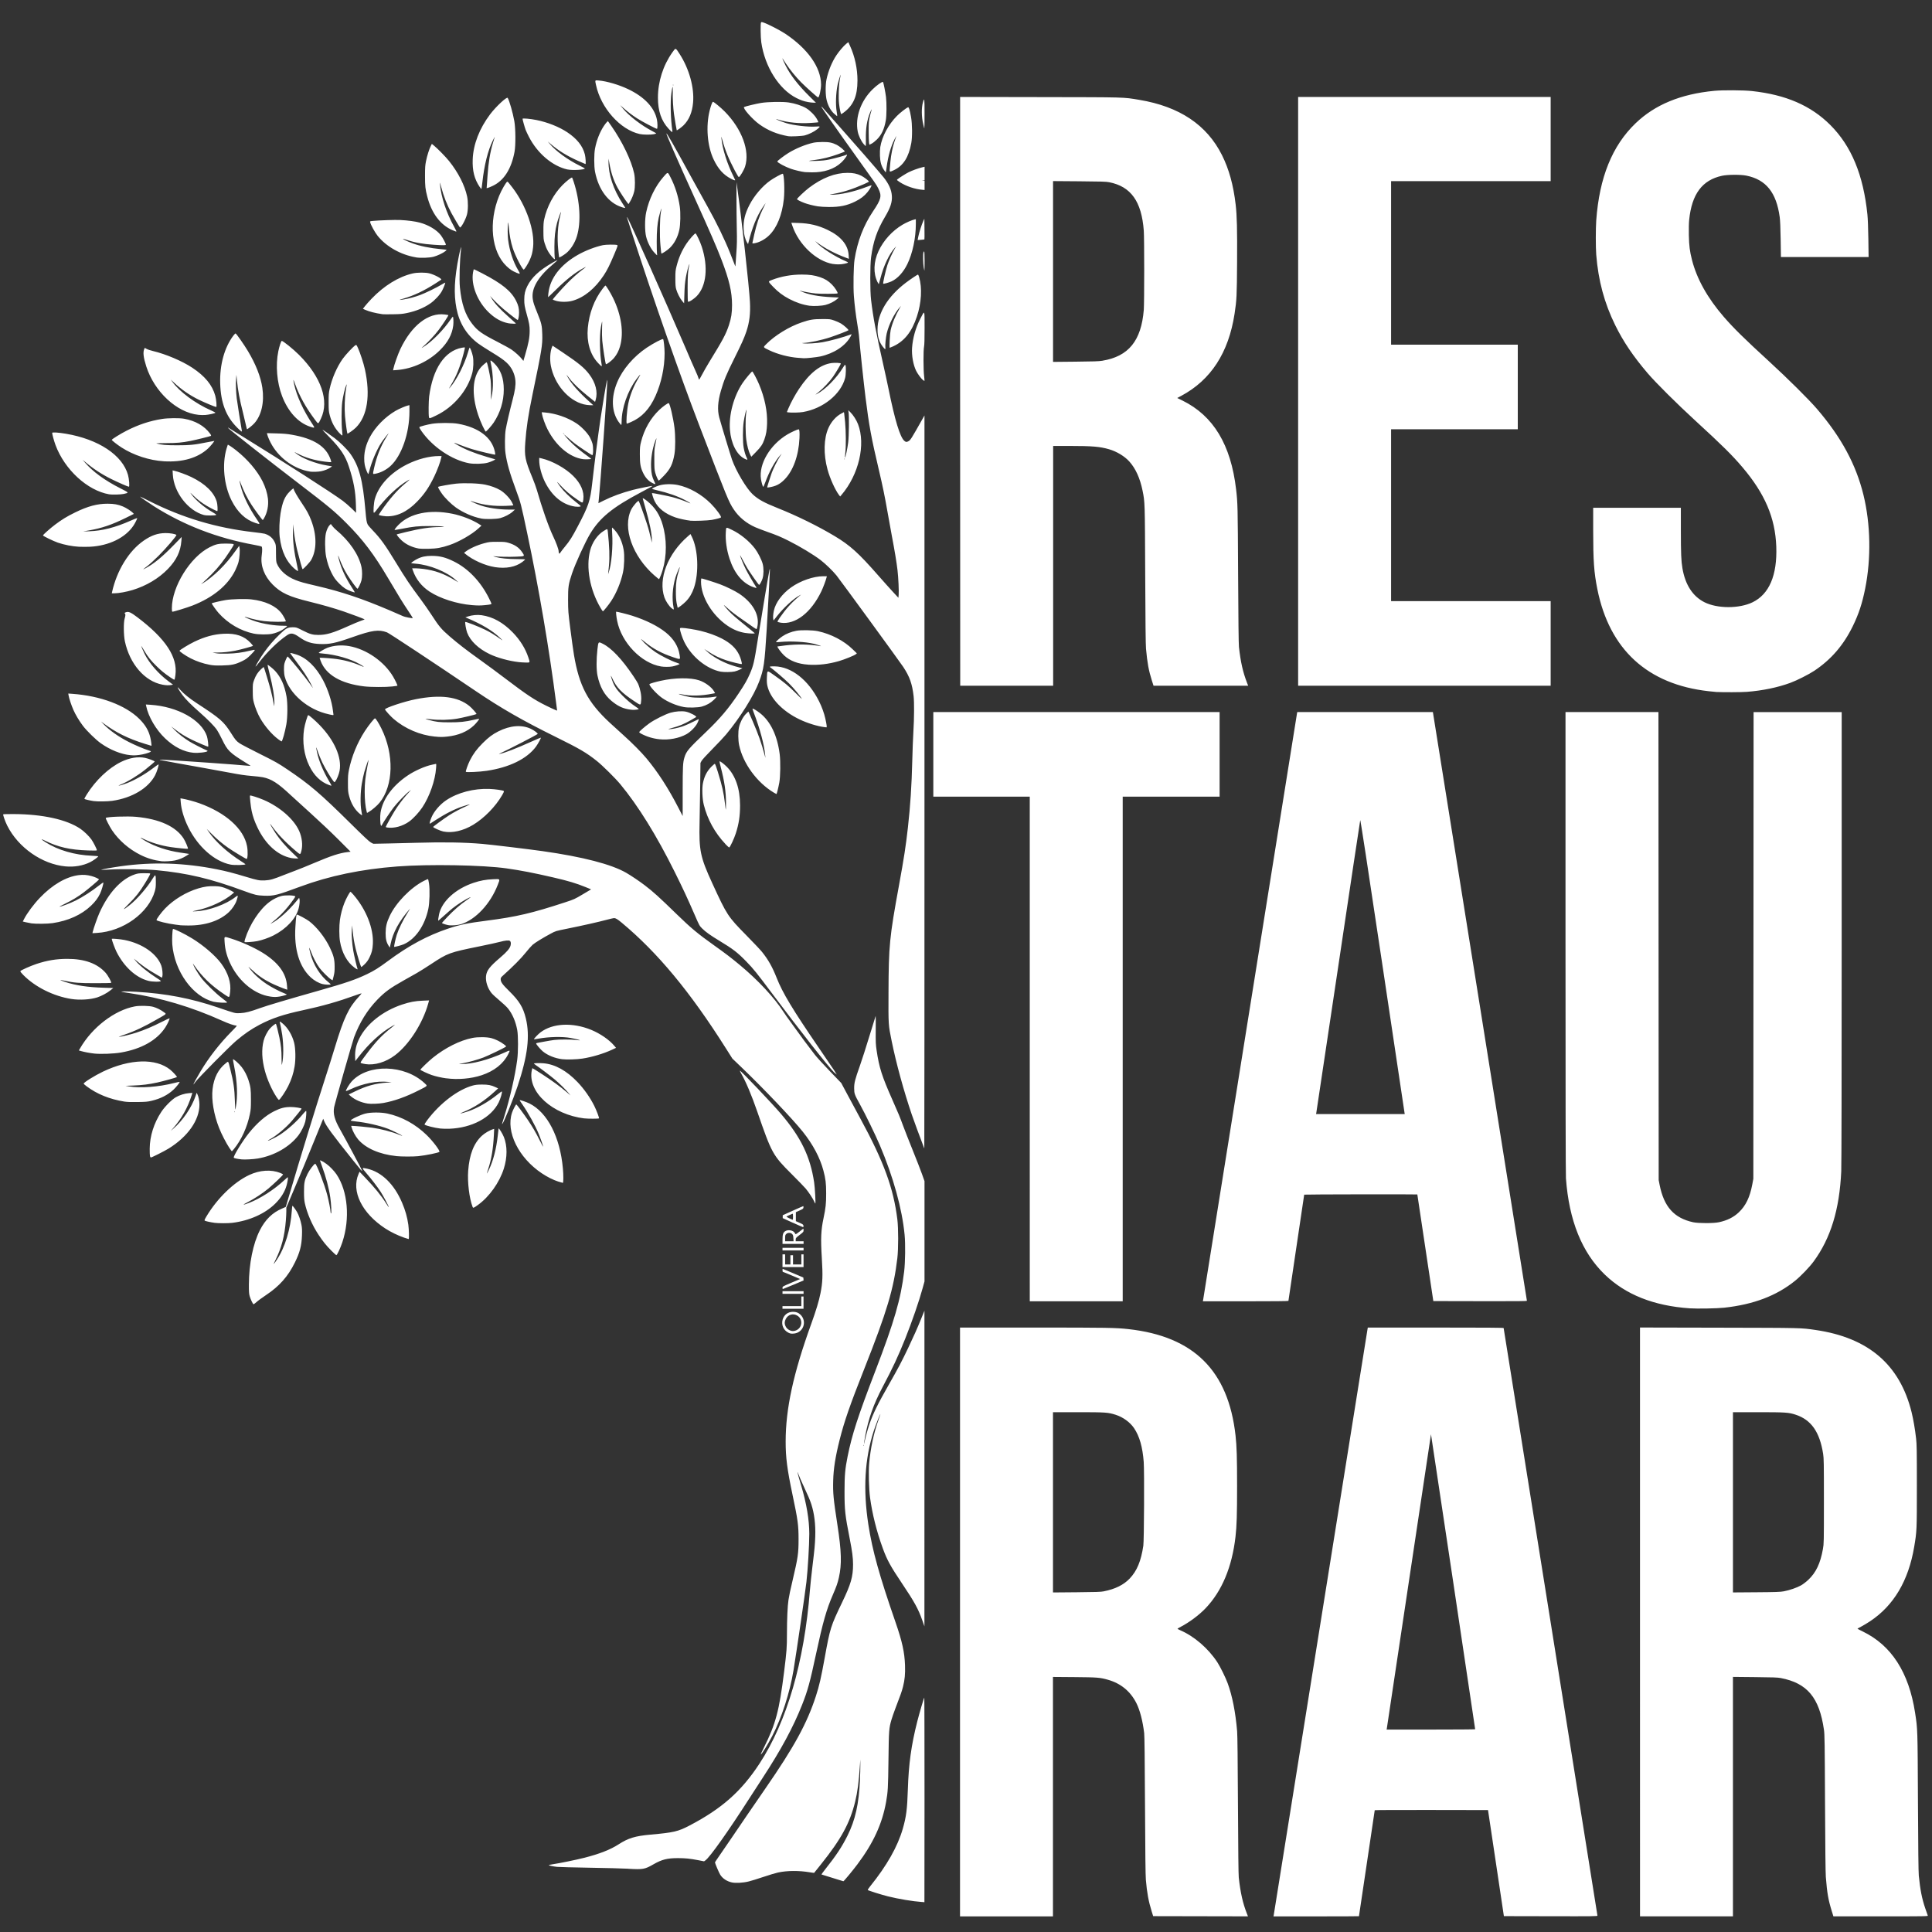 <svg width="300" height="300" version="1.1" viewBox="0 0 79.375 79.375" xmlns="http://www.w3.org/2000/svg">
 <rect x="0" y="0" width="79.375" height="79.375" fill="#333333" stroke="none"/>
 <path d="m39.442 66.637v-12.095h3.039c3.016 0 3.361 0.006 3.881 0.064 2.684 0.299 4.101 1.705 4.399 4.367 0.05 0.449 0.064 0.903 0.064 2.08 0 1.181-0.014 1.635-0.065 2.08-0.142 1.245-0.558 2.24-1.231 2.943-0.266 0.278-0.664 0.575-1.015 0.758-0.076 0.04-0.138 0.077-0.138 0.083-1.75e-4 0.006 0.051 0.033 0.112 0.06 0.579 0.25 1.151 0.744 1.526 1.316 0.118 0.18 0.338 0.627 0.424 0.862 0.19 0.518 0.322 1.186 0.389 1.975 0.014 0.161 0.025 1.183 0.034 3.035 0.009 1.834 0.02 2.854 0.033 2.972 0.069 0.626 0.166 1.054 0.334 1.482l0.044 0.113-3.895-0.008-0.059-0.189c-0.129-0.411-0.196-0.775-0.241-1.306-0.015-0.172-0.026-1.147-0.035-3.053-0.009-1.903-0.02-2.856-0.034-2.972-0.06-0.498-0.174-0.94-0.318-1.227-0.246-0.491-0.645-0.819-1.181-0.968-0.323-0.09-0.423-0.098-1.362-0.106l-0.887-0.007v9.837h-3.818v-12.096zm5.908-1.259c0.465-0.091 0.815-0.264 1.064-0.526 0.299-0.315 0.464-0.714 0.559-1.349 0.031-0.204 0.044-3.071 0.016-3.44-0.047-0.615-0.174-1.06-0.398-1.39-0.165-0.242-0.45-0.45-0.753-0.547-0.31-0.099-0.412-0.107-1.546-0.107l-1.031-1.07e-4v7.406l0.968-0.008c0.804-0.007 0.994-0.013 1.121-0.038zm6.979 13.313c0.005-0.022 0.873-5.443 1.928-12.045 1.055-6.603 1.923-12.027 1.929-12.054l0.01-0.05h2.79c2.058 0 2.79 0.005 2.79 0.02 0 0.011 0.867 5.441 1.927 12.065 1.06 6.625 1.927 12.058 1.927 12.075 0 0.027-0.155 0.029-1.922 0.025l-1.922-0.004-0.326-2.179-0.326-2.179-2.327-0.004c-1.28-0.003-2.327 0.002-2.327 0.01 0 0.008-0.146 0.99-0.324 2.181-0.178 1.192-0.324 2.17-0.324 2.174 0 0.004-0.79 0.007-1.756 0.007h-1.756zm8.277-7.646c0.002-0.025-1.811-12.123-1.815-12.119-0.002 0.002-0.41 2.715-0.905 6.028-0.496 3.313-0.905 6.042-0.91 6.064l-0.009 0.04h1.819c1.001 0 1.82-0.006 1.82-0.013zm6.772-4.409v-12.096l3.247 0.007c3.457 0.008 3.351 0.005 3.965 0.094 2.171 0.316 3.464 1.425 3.947 3.382 0.072 0.294 0.14 0.689 0.184 1.075 0.028 0.247 0.032 0.472 0.032 1.954 0 1.824-0.002 1.854-0.11 2.499-0.234 1.391-0.839 2.412-1.813 3.058-0.117 0.077-0.281 0.176-0.365 0.219-0.084 0.043-0.152 0.082-0.152 0.087 4.19e-4 0.005 0.097 0.055 0.214 0.112 1.181 0.569 1.897 1.68 2.153 3.342 0.105 0.68 0.103 0.628 0.118 3.67 0.009 1.883 0.02 2.878 0.034 3.017 0.059 0.588 0.127 0.936 0.261 1.333 0.052 0.154 0.101 0.293 0.109 0.311 0.013 0.03-0.085 0.032-1.932 0.032h-1.946l-0.063-0.203c-0.147-0.473-0.195-0.746-0.248-1.418-0.013-0.17-0.025-1.23-0.033-3.044-0.011-2.49-0.016-2.806-0.044-2.999-0.189-1.323-0.686-1.918-1.776-2.127-0.125-0.024-0.321-0.031-1.058-0.038l-0.905-0.009v9.837h-3.818zm5.908-1.258c0.234-0.043 0.543-0.15 0.712-0.246 0.078-0.045 0.207-0.143 0.291-0.222 0.322-0.304 0.5-0.679 0.605-1.272 0.039-0.222 0.04-0.251 0.04-1.963 0-1.583-0.003-1.757-0.032-1.945-0.141-0.902-0.492-1.401-1.134-1.61-0.281-0.092-0.424-0.101-1.542-0.101h-1.029v7.405l0.959-0.007c0.817-0.006 0.984-0.012 1.13-0.039zm-35.402 12.765c-0.378-0.026-0.969-0.124-1.405-0.233-0.261-0.065-0.799-0.234-0.826-0.259-0.009-0.008 0.033-0.074 0.092-0.147 0.692-0.857 1.134-1.638 1.347-2.377 0.14-0.485 0.181-0.804 0.206-1.601 0.034-1.057 0.139-1.82 0.387-2.799 0.09-0.353 0.268-0.961 0.289-0.981 0.005-0.005 0.009 1.885 0.009 4.2 0 2.315-0.002 4.207-0.004 4.205-0.003-0.002-0.045-0.006-0.095-0.01zm-7.819-0.805c-0.206-0.047-0.374-0.159-0.474-0.315-0.049-0.076-0.217-0.47-0.217-0.509 0-0.007 0.075-0.12 0.167-0.252 0.092-0.132 0.316-0.459 0.498-0.726 0.182-0.267 0.477-0.701 0.656-0.964 0.179-0.263 0.517-0.754 0.751-1.093 1.181-1.706 1.711-2.676 2.075-3.797 0.14-0.432 0.21-0.735 0.364-1.585 0.218-1.205 0.245-1.291 0.707-2.251 0.369-0.768 0.454-1.062 0.455-1.571 4.3e-4 -0.273-0.033-0.53-0.135-1.05-0.194-0.986-0.216-1.183-0.215-1.954 2.04e-4 -0.662 0.023-0.917 0.126-1.432 0.182-0.904 0.424-1.65 1.143-3.522 0.777-2.026 1.043-2.943 1.181-4.08 0.045-0.375 0.055-1.129 0.018-1.508-0.101-1.061-0.464-2.374-1.014-3.67-0.181-0.427-0.601-1.29-0.821-1.687-0.222-0.402-0.235-0.438-0.237-0.654-0.002-0.227 0.033-0.362 0.234-0.928 0.083-0.233 0.261-0.788 0.396-1.234 0.135-0.446 0.249-0.814 0.253-0.818 0.004-0.004 0.006 0.251 0.003 0.567-0.004 0.523-7.2e-4 0.6 0.037 0.854 0.106 0.709 0.215 1.051 0.647 2.026 0.262 0.592 0.296 0.674 0.443 1.072 0.064 0.173 0.242 0.627 0.396 1.008 0.154 0.381 0.325 0.821 0.38 0.977l0.101 0.284v4.119l-0.074 0.269c-0.15 0.549-0.439 1.385-0.72 2.088-0.29 0.724-0.513 1.203-0.926 1.981-0.373 0.704-0.588 1.311-0.722 2.04-0.026 0.141-0.043 0.267-0.038 0.279 0.005 0.012 0.01 0.005 0.01-0.017 0.003-0.072 0.129-0.548 0.202-0.759 0.158-0.459 0.342-0.834 0.804-1.644 0.383-0.671 0.531-0.951 0.788-1.492 0.239-0.504 0.373-0.803 0.541-1.217l0.132-0.324-4.36e-4 6.484-4.19e-4 6.484-0.088-0.25c-0.16-0.458-0.324-0.756-0.819-1.493-0.487-0.725-0.627-0.98-0.802-1.46-0.254-0.695-0.433-1.409-0.525-2.089-0.047-0.351-0.066-1.06-0.036-1.399 0.054-0.625 0.192-1.266 0.389-1.81 0.043-0.119 0.076-0.218 0.073-0.221-0.011-0.011-0.196 0.459-0.272 0.689-0.372 1.13-0.446 2.413-0.223 3.854 0.165 1.067 0.45 2.09 1.115 4.008 0.274 0.79 0.373 1.24 0.391 1.774 0.012 0.357-0.01 0.592-0.084 0.882-0.049 0.191-0.091 0.313-0.317 0.901-0.057 0.149-0.127 0.351-0.156 0.45-0.102 0.35-0.108 0.428-0.123 1.648-0.015 1.164-0.023 1.313-0.099 1.738-0.16 0.895-0.525 1.688-1.179 2.558-0.203 0.27-0.554 0.693-0.575 0.693-0.008 0-0.062-0.017-0.121-0.037-0.059-0.02-0.256-0.081-0.439-0.136-0.183-0.054-0.336-0.102-0.34-0.106-0.004-0.004 0.065-0.099 0.154-0.211 0.454-0.572 0.686-0.923 0.914-1.38 0.323-0.647 0.47-1.303 0.514-2.302 0.01-0.217 0.017-0.491 0.015-0.61l-0.002-0.216-0.014 0.216c-0.047 0.711-0.1 1.118-0.197 1.513-0.217 0.883-0.575 1.538-1.412 2.583-0.147 0.184-0.27 0.338-0.273 0.341-0.003 0.004-0.081-0.007-0.173-0.022-0.451-0.076-0.925-0.074-1.312 0.008-0.094 0.02-0.362 0.101-0.594 0.179-0.233 0.079-0.508 0.164-0.612 0.189-0.237 0.058-0.537 0.074-0.695 0.038zm5.427-17.971c-0.006-0.014-0.01-0.01-0.011 0.011-7.11e-4 0.019 0.004 0.03 0.01 0.024 0.006-0.006 0.006-0.022 0.002-0.034zm-9.684 17.408c-0.213-0.012-0.926-0.031-1.585-0.041-0.659-0.011-1.26-0.027-1.336-0.035-0.178-0.02-0.339-0.054-0.339-0.071 0-0.007 0.071-0.023 0.158-0.036 0.264-0.038 0.957-0.179 1.29-0.264 0.629-0.159 1.081-0.336 1.418-0.554 0.395-0.256 0.684-0.344 1.313-0.4 0.951-0.085 1.129-0.126 1.603-0.374 1.325-0.693 2.125-1.401 2.871-2.54 1.128-1.722 1.842-4.175 2.074-7.129 0.015-0.193 0.06-0.615 0.099-0.937 0.095-0.783 0.107-0.912 0.12-1.27 0.017-0.493-0.039-0.949-0.164-1.331-0.058-0.176-0.111-0.301-0.353-0.822-0.062-0.134-0.136-0.304-0.163-0.378-0.093-0.249-0.053-0.076 0.102 0.441 0.219 0.731 0.333 1.41 0.333 1.981 0 0.455-0.061 1.481-0.118 1.981-0.047 0.415-0.406 2.868-0.531 3.629-0.149 0.908-0.485 1.949-0.871 2.693-0.192 0.37-0.449 0.783-0.473 0.76-0.004-0.005 0.057-0.138 0.136-0.296 0.477-0.953 0.622-1.498 0.821-3.089 0.105-0.843 0.118-1.003 0.118-1.557 4.37e-4 -0.62 0.025-1.166 0.063-1.405 0.033-0.206 0.069-0.378 0.178-0.841 0.211-0.898 0.236-1.072 0.236-1.648-4.27e-4 -0.587-0.027-0.784-0.251-1.846-0.217-1.032-0.28-1.517-0.279-2.17 7.11e-4 -1.355 0.315-2.8 1.048-4.827 0.202-0.558 0.319-0.945 0.383-1.267 0.089-0.445 0.099-0.718 0.055-1.444-0.05-0.81-0.036-1.136 0.07-1.639 0.09-0.426 0.109-0.607 0.108-1.018-4.39e-4 -0.424-0.021-0.592-0.115-0.947-0.138-0.52-0.429-1.067-0.846-1.589-0.421-0.527-1.619-1.785-2.532-2.659l-0.36-0.345-0.264-0.417c-1.468-2.324-2.803-3.934-4.285-5.168-0.169-0.141-0.246-0.187-0.312-0.187-0.024 0-0.164 0.033-0.312 0.072-0.331 0.089-0.98 0.235-1.609 0.362-0.476 0.096-0.477 0.096-0.675 0.202-0.317 0.169-0.652 0.375-0.75 0.461-0.05 0.044-0.183 0.195-0.295 0.335-0.186 0.232-0.501 0.55-0.914 0.921-0.087 0.078-0.103 0.102-0.103 0.153 7.11e-4 0.124 0.063 0.211 0.358 0.501 0.407 0.401 0.567 0.663 0.676 1.115 0.175 0.725 0.077 1.533-0.34 2.786-0.179 0.537-0.561 1.481-0.627 1.549-0.022 0.023-0.018 0.008 0.083-0.315 0.229-0.732 0.443-1.668 0.529-2.317 0.044-0.328 0.044-0.997 4.28e-4 -1.23-0.065-0.347-0.195-0.651-0.377-0.88-0.051-0.064-0.208-0.213-0.35-0.33-0.141-0.118-0.291-0.256-0.332-0.308-0.159-0.2-0.247-0.476-0.222-0.697 0.026-0.229 0.146-0.385 0.589-0.763 0.273-0.233 0.387-0.368 0.42-0.496 0.022-0.087 0.009-0.16-0.033-0.187-0.045-0.029-0.207-0.012-0.39 0.039-0.104 0.029-0.494 0.115-0.865 0.19-1.227 0.249-1.291 0.272-1.973 0.723-0.208 0.138-0.48 0.308-0.603 0.378-0.124 0.07-0.363 0.205-0.531 0.299-0.555 0.312-0.771 0.47-1.081 0.79-0.411 0.425-0.728 0.937-0.956 1.547-0.066 0.176-0.794 2.731-0.819 2.873-0.046 0.264 0.019 0.509 0.237 0.894 0.238 0.42 0.917 1.692 0.917 1.719 0 0.028-0.062-0.043-0.358-0.412-0.869-1.085-1.117-1.422-1.203-1.631l-0.04-0.098-0.03 0.071c-0.016 0.039-0.159 0.39-0.318 0.781-0.332 0.817-0.536 1.308-0.905 2.178l-0.263 0.619v0.149c0 0.082-0.009 0.253-0.019 0.381-0.052 0.648-0.178 1.126-0.433 1.637-0.101 0.203-0.085 0.196 0.064-0.027 0.334-0.5 0.565-1.262 0.614-2.022 0.007-0.106 0.018-0.194 0.024-0.194 0.016 0 0.128 0.152 0.188 0.255 0.071 0.121 0.149 0.348 0.184 0.531 0.024 0.126 0.028 0.219 0.02 0.439-0.015 0.42-0.088 0.696-0.291 1.108-0.281 0.571-0.637 0.973-1.183 1.336-0.161 0.107-0.339 0.238-0.396 0.291-0.057 0.053-0.113 0.091-0.123 0.085-0.032-0.02-0.122-0.212-0.156-0.335-0.026-0.094-0.032-0.181-0.031-0.467 0.002-0.854 0.17-1.685 0.451-2.236 0.224-0.44 0.517-0.726 0.915-0.893 0.08-0.034 0.147-0.063 0.149-0.066 0.003-0.003 0.086-0.284 0.186-0.625 0.387-1.322 1.08-3.577 1.431-4.655 0.123-0.376 0.305-0.956 0.405-1.288 0.363-1.2 0.565-1.625 0.987-2.077 0.063-0.068 0.111-0.126 0.107-0.13-0.004-0.004-0.118 0.032-0.253 0.081-0.722 0.261-1.351 0.44-2.165 0.615-0.802 0.173-1.267 0.328-1.773 0.594-0.344 0.181-0.625 0.374-0.965 0.662-0.27 0.23-1.563 1.535-1.667 1.683-0.049 0.07-0.089 0.119-0.088 0.11 4.281e-4 -0.025 0.15-0.299 0.3-0.549 0.34-0.567 0.782-1.134 1.265-1.624 0.208-0.211 0.238-0.248 0.199-0.248-0.091 0-0.307-0.074-0.598-0.205-1.254-0.564-2.526-0.942-3.796-1.128-0.144-0.021-0.285-0.045-0.315-0.053-0.079-0.022 0.22-0.022 0.603-2.05e-4 1.21 0.069 2.258 0.271 3.368 0.65 0.711 0.243 0.684 0.236 0.901 0.226 0.214-0.01 0.41-0.061 0.82-0.21 0.263-0.096 1.143-0.357 2.398-0.712 1.109-0.314 1.529-0.458 1.997-0.684 0.292-0.141 0.476-0.257 0.855-0.538 0.842-0.625 1.616-1.042 2.467-1.328 0.477-0.161 0.803-0.228 1.605-0.33 1.193-0.153 1.849-0.306 3.201-0.75 0.375-0.123 0.395-0.132 0.728-0.33l0.342-0.203-0.222-0.091c-0.385-0.157-0.723-0.259-1.337-0.4-0.821-0.189-1.309-0.284-1.91-0.37-0.98-0.14-3.189-0.179-4.494-0.08-1.475 0.112-2.794 0.386-3.99 0.83-0.955 0.354-1.084 0.386-1.486 0.372-0.283-0.01-0.388-0.035-0.792-0.184-1.402-0.518-2.348-0.743-3.629-0.865-0.427-0.041-1.404-0.055-1.88-0.028-0.211 0.012-0.387 0.018-0.392 0.014-0.013-0.013 0.452-0.097 0.806-0.147 1.312-0.185 2.613-0.143 3.96 0.127 0.375 0.075 0.669 0.151 1.18 0.305 0.484 0.146 0.56 0.16 0.788 0.149 0.211-0.011 0.337-0.046 0.761-0.216 0.149-0.059 0.38-0.148 0.513-0.197 0.134-0.049 0.47-0.185 0.747-0.303 0.712-0.302 1.044-0.409 1.378-0.448l0.117-0.014-0.504-0.505c-0.277-0.278-0.788-0.76-1.135-1.073-0.347-0.312-0.717-0.649-0.823-0.749-0.523-0.492-0.792-0.664-1.147-0.734-0.076-0.015-0.287-0.039-0.471-0.054-0.242-0.019-0.474-0.054-0.847-0.125-0.282-0.054-0.795-0.148-1.139-0.208-0.604-0.106-1.653-0.297-1.741-0.317-0.023-0.006-0.039-0.013-0.035-0.018 0.009-0.009 1.139 0.062 2.014 0.126 0.332 0.024 0.774 0.057 0.982 0.072 0.208 0.015 0.459 0.036 0.557 0.046 0.098 0.01 0.181 0.016 0.183 0.013 0.003-0.003-0.086-0.061-0.197-0.129-0.67-0.415-0.753-0.497-0.976-0.958-0.074-0.152-0.168-0.328-0.21-0.389-0.105-0.155-0.366-0.421-0.708-0.722-0.357-0.314-0.58-0.538-0.711-0.715-0.112-0.151-0.206-0.304-0.194-0.316 0.004-0.004 0.051 0.042 0.104 0.103 0.138 0.159 0.384 0.358 0.684 0.553 0.961 0.626 1.103 0.75 1.405 1.229 0.177 0.281 0.217 0.327 0.356 0.42 0.066 0.044 0.439 0.239 0.828 0.433 0.653 0.326 0.739 0.375 1.126 0.635 0.93 0.627 1.351 0.987 2.616 2.238 0.533 0.527 0.746 0.726 0.818 0.765l0.098 0.052 0.614-0.012c0.338-0.007 0.869-0.02 1.181-0.029 1.077-0.032 1.958-0.017 2.684 0.046 0.359 0.031 1.909 0.217 2.477 0.298 1.651 0.234 2.831 0.54 3.438 0.892 0.203 0.117 0.545 0.348 0.752 0.506 0.364 0.278 0.584 0.478 1.339 1.212 0.566 0.551 0.847 0.784 1.522 1.265 0.467 0.332 0.702 0.512 1.054 0.805 0.758 0.631 1.41 1.333 1.803 1.94 0.057 0.088 0.109 0.164 0.115 0.169 0.006 0.005 0.13 0.176 0.275 0.381 0.273 0.384 0.639 0.877 0.89 1.198 0.079 0.101 0.354 0.403 0.612 0.671l0.469 0.487 0.258 0.482c0.142 0.265 0.379 0.705 0.527 0.977 0.961 1.766 1.362 2.86 1.52 4.143 0.045 0.364 0.045 1.213 0 1.594-0.149 1.262-0.426 2.19-1.359 4.548-0.59 1.491-0.822 2.159-1.012 2.916-0.176 0.698-0.252 1.185-0.265 1.681-0.013 0.508 0.009 0.742 0.173 1.806 0.169 1.096 0.184 1.623 0.062 2.169-0.051 0.227-0.099 0.366-0.246 0.704-0.261 0.599-0.415 1.141-0.688 2.413-0.256 1.195-0.346 1.525-0.579 2.114-0.366 0.924-0.862 1.842-1.625 3.009-0.176 0.269-0.416 0.639-0.533 0.822-0.867 1.354-1.627 2.427-1.815 2.561l-0.054 0.038-0.246-0.048c-0.329-0.064-0.521-0.083-0.824-0.084-0.441-2.05e-4 -0.664 0.056-1.01 0.255-0.357 0.205-0.423 0.217-1.032 0.183zm6.578-22.025c-0.199-0.101-0.293-0.322-0.231-0.538 0.057-0.196 0.218-0.317 0.422-0.317 0.132 0 0.223 0.034 0.306 0.113 0.292 0.28 0.121 0.756-0.282 0.782-0.104 0.007-0.133 9.72e-4 -0.215-0.04zm0.316-0.09c0.262-0.109 0.297-0.455 0.061-0.605-0.174-0.11-0.388-0.05-0.481 0.136-0.051 0.103-0.056 0.182-0.017 0.276 0.037 0.089 0.092 0.146 0.179 0.186 0.088 0.041 0.169 0.043 0.257 0.007zm-0.554-0.945v-0.054h0.774v-0.396h0.09v0.504h-0.865zm37.266 0.036c-1.472-0.102-2.628-0.562-3.482-1.386-0.94-0.907-1.47-2.221-1.596-3.954-0.012-0.166-0.018-3.473-0.018-9.704v-9.452h3.818l0.005 9.614 0.005 9.614 0.037 0.189c0.179 0.908 0.593 1.371 1.379 1.543 0.216 0.047 0.841 0.047 1.059-6.32e-4 0.343-0.074 0.599-0.202 0.814-0.404 0.29-0.273 0.459-0.625 0.558-1.156l0.042-0.225 0.005-9.587 0.005-9.587h3.62l-4.19e-4 9.244c-2.13e-4 5.674-0.007 9.39-0.018 9.623-0.072 1.571-0.433 2.748-1.135 3.705-0.169 0.231-0.529 0.605-0.765 0.795-0.762 0.614-1.704 0.972-2.905 1.103-0.297 0.033-1.115 0.047-1.426 0.026zm-27.107-10.654v-10.366h-3.962v-3.476h11.762v3.476h-3.981v20.731h-3.818zm7.122 10.316c0.006-0.027 0.874-5.452 1.929-12.054 1.056-6.603 1.924-12.027 1.929-12.054l0.01-0.05h5.572l1.932 12.081c1.063 6.645 1.932 12.091 1.931 12.104-6.44e-4 0.018-0.391 0.022-1.923 0.018l-1.922-0.004-0.328-2.188c-0.181-1.204-0.329-2.19-0.329-2.193-0.002-0.011-4.648-0.004-4.648 0.008 0 0.007-0.146 0.987-0.324 2.179-0.178 1.192-0.324 2.175-0.324 2.185 0 0.012-0.598 0.018-1.758 0.018h-1.758zm8.274-7.7c-0.005-0.032-0.413-2.76-0.907-6.063-0.619-4.139-0.903-5.988-0.912-5.953-0.008 0.028-0.415 2.738-0.905 6.022-0.49 3.284-0.896 5.989-0.901 6.011l-0.009 0.04h3.644zm-25.554 7.389v-0.054h0.865v0.108h-0.865zm0-0.194c0-0.053 0.007-0.056 0.362-0.207l0.362-0.153-0.346-0.147c-0.19-0.081-0.353-0.147-0.362-0.147-0.009 0-0.016-0.028-0.016-0.063 0-0.035 0.002-0.063 0.005-0.063s0.195 0.08 0.428 0.179l0.423 0.179 0.01 0.121-0.402 0.169c-0.221 0.093-0.416 0.173-0.433 0.177-0.025 0.007-0.032-0.003-0.032-0.045zm0-1.112v-0.261h0.108v0.414h0.216v-0.378h0.108v0.378h0.342v-0.414h0.09v0.522h-0.865zm-18.531-0.409c-0.223-0.226-0.341-0.372-0.528-0.653-0.263-0.394-0.476-0.887-0.567-1.306-0.025-0.115-0.033-0.232-0.033-0.468-4.28e-4 -0.367 0.02-0.473 0.144-0.729 0.077-0.161 0.265-0.41 0.316-0.419 0.051-0.009 0.381 0.847 0.495 1.282 0.064 0.245 0.135 0.61 0.135 0.696 0 0.027 0.01 0.056 0.021 0.063 0.027 0.017 0.008-0.39-0.032-0.659-0.055-0.382-0.178-0.843-0.341-1.283-0.044-0.12-0.081-0.225-0.081-0.234 0-0.022 0.138 0.051 0.261 0.139 0.134 0.095 0.321 0.289 0.418 0.432 0.466 0.691 0.562 1.821 0.238 2.792-0.076 0.228-0.21 0.518-0.243 0.527-0.011 0.003-0.102-0.078-0.202-0.18zm18.531-0.068v-0.054h0.865v0.108h-0.865zm0-0.398c0-0.209 0.027-0.288 0.116-0.342 0.121-0.074 0.342-0.027 0.392 0.083 0.011 0.025 0.028 0.045 0.037 0.045 0.009 0 0.074-0.046 0.146-0.102 0.071-0.056 0.14-0.11 0.152-0.119 0.017-0.013 0.022 0 0.022 0.055 0 0.069-0.006 0.076-0.161 0.196-0.152 0.117-0.162 0.128-0.162 0.191l-6.43e-4 0.068h0.324v0.108h-0.865v-0.182zm0.447-0.051c-0.006-0.101-0.015-0.134-0.05-0.171-0.06-0.064-0.182-0.065-0.245-9.73e-4 -0.039 0.039-0.044 0.06-0.044 0.171v0.127h0.346l-0.007-0.125zm-16.009-0.029c-0.239-0.081-0.537-0.226-0.755-0.368-0.965-0.63-1.409-1.534-1.1-2.243l0.039-0.09 0.216 0.225c0.412 0.43 0.678 0.757 0.888 1.092 0.055 0.087 0.099 0.149 0.099 0.139 0-0.038-0.227-0.466-0.332-0.627-0.141-0.215-0.382-0.531-0.593-0.774-0.195-0.225-0.194-0.231 0.036-0.18 0.594 0.132 1.111 0.636 1.435 1.399 0.134 0.315 0.211 0.586 0.256 0.903 0.027 0.193 0.036 0.59 0.013 0.589-0.008-1.74e-4 -0.099-0.029-0.203-0.064zm15.976-0.61-0.405-0.185v-0.119l0.414-0.187c0.228-0.103 0.421-0.187 0.429-0.187 0.008 0 0.012 0.025 0.009 0.055-0.005 0.05-0.019 0.061-0.159 0.124l-0.153 0.069v0.37l0.153 0.068c0.14 0.062 0.154 0.073 0.159 0.123 0.004 0.037-0.002 0.055-0.018 0.054-0.013-7.1e-4 -0.206-0.085-0.429-0.186zm0.018-0.246c0-0.095-0.006-0.126-0.022-0.119-0.125 0.05-0.248 0.11-0.248 0.121 0 0.012 0.225 0.121 0.257 0.125 0.008 7.21e-4 0.013-0.056 0.013-0.127zm-23.775 0.252c-0.147-0.019-0.361-0.066-0.394-0.087-0.02-0.013-0.006-0.048 0.07-0.175 0.447-0.747 1.126-1.405 1.756-1.701 0.434-0.204 0.905-0.234 1.28-0.084 0.057 0.023 0.107 0.051 0.111 0.062 0.007 0.022-0.366 0.379-0.607 0.582-0.218 0.183-0.574 0.417-0.842 0.554-0.243 0.124-0.221 0.136 0.053 0.031 0.463-0.178 1.037-0.548 1.458-0.942 0.065-0.061 0.124-0.111 0.132-0.111 0.02 0-0.006 0.181-0.047 0.329-0.073 0.265-0.231 0.521-0.465 0.752-0.42 0.416-1.063 0.705-1.766 0.792-0.175 0.022-0.567 0.021-0.739-6.43e-4zm10.608-0.659c-0.133-0.347-0.214-1.014-0.179-1.476 0.051-0.67 0.227-1.125 0.557-1.435 0.116-0.11 0.333-0.237 0.468-0.275l0.043-0.012-0.012 0.25c-0.027 0.55-0.1 0.992-0.226 1.375-0.038 0.114-0.066 0.21-0.064 0.213 0.003 0.003 0.043-0.073 0.09-0.17 0.172-0.355 0.301-0.853 0.36-1.394 0.016-0.144 0.031-0.273 0.033-0.288 0.007-0.04 0.162 0.207 0.218 0.349 0.145 0.366 0.144 0.833-0.002 1.296-0.181 0.573-0.598 1.158-1.063 1.493-0.187 0.134-0.198 0.138-0.223 0.074zm14.031-0.227c-0.058-0.126-0.222-0.374-0.342-0.518-0.054-0.064-0.313-0.332-0.576-0.594-0.781-0.779-0.818-0.846-1.414-2.567-0.238-0.687-0.464-1.221-0.664-1.571-0.035-0.062-0.057-0.113-0.049-0.113 0.042 0 1.332 1.357 1.686 1.774 0.821 0.966 1.201 1.749 1.362 2.811 0.033 0.213 0.069 0.874 0.049 0.874-0.005 0-0.028-0.042-0.052-0.094zm-10.503-0.805c-0.215-0.07-0.455-0.19-0.681-0.341-0.957-0.638-1.485-1.71-1.225-2.49 0.04-0.121 0.155-0.342 0.177-0.341 0.017 6.42e-4 0.312 0.398 0.475 0.64 0.193 0.287 0.326 0.515 0.485 0.834 0.078 0.155 0.141 0.274 0.142 0.263 0.002-0.031-0.115-0.364-0.188-0.539-0.141-0.34-0.43-0.859-0.673-1.209-0.061-0.087-0.108-0.161-0.105-0.164 0.015-0.015 0.284 0.076 0.405 0.137 0.739 0.371 1.256 1.378 1.372 2.667 0.027 0.297 0.025 0.595-0.004 0.594-0.012-4.27e-4 -0.093-0.024-0.179-0.052zm-13.01-0.913c-0.184-0.019-0.318-0.048-0.327-0.071-0.024-0.063 0.358-0.683 0.625-1.015 0.333-0.414 0.686-0.719 1.035-0.893 0.257-0.129 0.43-0.173 0.675-0.174 0.171-6.33e-4 0.45 0.043 0.45 0.07 0 0.016-0.235 0.312-0.401 0.504-0.249 0.289-0.669 0.637-0.929 0.77-0.033 0.017-0.056 0.035-0.051 0.04 0.015 0.015 0.338-0.144 0.483-0.238 0.315-0.203 0.701-0.548 0.943-0.843 0.069-0.084 0.133-0.149 0.142-0.143 0.022 0.014-6.42e-4 0.308-0.035 0.443-0.039 0.154-0.167 0.412-0.276 0.555-0.367 0.483-0.998 0.844-1.677 0.959-0.177 0.03-0.531 0.049-0.657 0.036zm-3.769-0.129c-0.008-0.027-0.013-0.167-0.012-0.311 0.004-0.515 0.17-1.046 0.477-1.513 0.138-0.211 0.428-0.503 0.593-0.599 0.154-0.09 0.373-0.158 0.544-0.17l0.139-0.01-0.033 0.106c-0.151 0.491-0.417 0.961-0.77 1.359l-0.087 0.098 0.11-0.095c0.384-0.329 0.754-0.874 0.914-1.349l0.042-0.123 0.03 0.058c0.048 0.092 0.083 0.273 0.084 0.425 0.002 0.638-0.476 1.318-1.267 1.808-0.172 0.106-0.688 0.366-0.727 0.366-0.012 0-0.029-0.022-0.036-0.05zm10.119-0.007c-0.696-0.073-1.262-0.322-1.574-0.692-0.104-0.123-0.226-0.348-0.261-0.481l-0.018-0.068 0.057 1.84e-4c0.086 1.74e-4 0.631 0.05 0.796 0.073 0.357 0.049 0.828 0.171 1.106 0.287 0.073 0.03 0.136 0.052 0.14 0.049 0.012-0.012-0.421-0.227-0.584-0.289-0.351-0.134-0.886-0.256-1.33-0.303-0.113-0.012-0.205-0.028-0.205-0.036 0-0.048 0.393-0.235 0.606-0.288 0.226-0.056 0.639-0.056 0.901 0 0.587 0.126 1.153 0.436 1.613 0.883 0.256 0.248 0.561 0.652 0.523 0.691-0.04 0.04-0.549 0.143-0.869 0.177-0.204 0.021-0.687 0.02-0.9-0.002zm-6.863-0.343c-0.125-0.187-0.318-0.561-0.415-0.807-0.219-0.55-0.322-1.161-0.271-1.601 0.055-0.471 0.234-0.82 0.549-1.069 0.106-0.084 0.091-0.104 0.174 0.226 0.139 0.551 0.18 0.83 0.194 1.327 0.011 0.396 0.012 0.402 0.035 0.283 0.089-0.471 0.065-1.071-0.068-1.723-0.029-0.143-0.05-0.264-0.045-0.268 0.024-0.024 0.251 0.179 0.361 0.322 0.113 0.147 0.214 0.341 0.275 0.53 0.089 0.274 0.102 0.381 0.102 0.802 0 0.337-0.006 0.414-0.043 0.594-0.111 0.541-0.347 1.059-0.652 1.432-0.044 0.054-0.084 0.098-0.089 0.098-0.005 4.28e-4 -0.053-0.066-0.108-0.147zm0.228-1.494c-0.006-0.014-0.01-0.01-0.011 0.011-7.104e-4 0.019 0.004 0.03 0.01 0.024 0.006-0.006 0.006-0.022 0.002-0.035zm28.312 1.485c-0.157-0.408-0.417-1.114-0.499-1.355-0.332-0.978-0.638-2.097-0.824-3.009-0.139-0.684-0.138-0.656-0.132-1.999 0.007-1.94 0.039-2.265 0.43-4.404 0.209-1.143 0.281-1.613 0.366-2.369 0.101-0.896 0.156-1.742 0.181-2.772 0.01-0.402 0.03-0.938 0.046-1.191 0.033-0.537 0.036-1.198 0.009-1.441-0.059-0.513-0.163-0.806-0.428-1.207-0.144-0.218-2.587-3.566-2.74-3.755-0.153-0.189-0.446-0.473-0.649-0.629-0.298-0.229-0.855-0.564-1.33-0.802-0.313-0.157-0.476-0.225-0.876-0.366-0.17-0.06-0.387-0.143-0.482-0.185-0.368-0.162-0.677-0.417-0.886-0.733-0.206-0.31-0.26-0.441-1.421-3.465-0.795-2.07-1.87-5.141-2.751-7.862-0.235-0.724-0.227-0.698-0.204-0.675 0.061 0.06 1.609 3.529 2.364 5.295 0.186 0.436 0.378 0.878 0.427 0.982 0.076 0.163 0.132 0.301 0.159 0.393 0.004 0.013 0.058-0.076 0.121-0.198 0.063-0.122 0.194-0.352 0.291-0.51 0.569-0.925 0.695-1.161 0.817-1.531 0.096-0.291 0.128-0.498 0.128-0.825 0-0.538-0.115-1.032-0.434-1.864-0.202-0.528-0.458-1.114-1.151-2.643-0.694-1.53-1.128-2.525-1.111-2.543 0.018-0.018 0.287 0.453 0.967 1.698 0.27 0.494 0.592 1.077 0.715 1.295 0.369 0.656 0.713 1.364 0.936 1.927 0.11 0.277 0.204 0.516 0.209 0.531 0.005 0.015 0.01-0.001 0.011-0.036 7.18e-4 -0.035 0.017-0.258 0.034-0.495 0.027-0.356 0.03-0.534 0.019-1.009-0.007-0.317-0.013-0.876-0.013-1.243l2.05e-4 -0.666 0.033 0.234c0.174 1.225 0.486 4.038 0.52 4.683 0.025 0.483-0.018 0.837-0.15 1.229-0.087 0.257-0.199 0.507-0.479 1.068-0.334 0.669-0.439 0.921-0.565 1.36-0.128 0.446-0.148 0.788-0.066 1.095 0.066 0.247 0.465 1.565 0.524 1.733 0.164 0.464 0.589 1.179 0.842 1.416 0.229 0.214 0.469 0.347 1.036 0.573 0.791 0.315 1.658 0.742 2.337 1.149 0.634 0.38 0.981 0.693 1.782 1.607 0.212 0.242 0.488 0.549 0.612 0.684l0.226 0.244 0.011-0.116c0.014-0.158-0.011-0.709-0.047-1.016-0.038-0.326-0.112-0.774-0.235-1.423-0.054-0.287-0.14-0.757-0.189-1.045-0.094-0.545-0.192-1.018-0.343-1.657-0.305-1.289-0.408-1.848-0.546-2.963-0.081-0.652-0.217-1.937-0.273-2.576-0.006-0.064-0.034-0.259-0.063-0.432-0.065-0.391-0.116-0.806-0.144-1.172-0.029-0.377-0.013-1.237 0.027-1.493 0.118-0.75 0.367-1.399 0.758-1.981 0.343-0.511 0.371-0.632 0.216-0.947-0.071-0.144-0.104-0.192-0.9-1.301-0.765-1.065-1.45-2.046-1.439-2.057 0.005-0.005 0.031 0.016 0.057 0.046 0.026 0.031 0.307 0.347 0.624 0.702 0.676 0.759 1.696 1.93 1.878 2.157 0.214 0.267 0.323 0.51 0.34 0.759 0.018 0.257-0.058 0.489-0.28 0.863-0.327 0.55-0.486 1.012-0.573 1.659-0.045 0.34-0.046 1.385-4.18e-4 1.765 0.085 0.713 0.203 1.337 0.492 2.612 0.074 0.327 0.175 0.789 0.223 1.027 0.26 1.287 0.475 1.995 0.652 2.143 0.062 0.052 0.087 0.055 0.158 0.019 0.094-0.049 0.113-0.079 0.617-0.973l0.051-0.09 1.75e-4 15.053c0 8.279-0.003 15.053-0.007 15.053-0.004 0-0.013-0.014-0.019-0.032zm-19.867-0.78c-0.236-0.027-0.601-0.119-0.648-0.162-0.01-0.009 0.036-0.085 0.11-0.183 0.528-0.7 1.257-1.254 1.871-1.422 0.11-0.03 0.195-0.039 0.377-0.04 0.255-9.74e-4 0.378 0.023 0.563 0.11l0.101 0.048-0.125 0.115c-0.43 0.396-0.865 0.68-1.317 0.86-0.211 0.084-0.092 0.066 0.198-0.029 0.379-0.125 0.843-0.39 1.226-0.701 0.087-0.071 0.164-0.124 0.17-0.119 0.025 0.025-0.054 0.301-0.13 0.452-0.312 0.625-1.104 1.047-2.027 1.08-0.124 0.004-0.29 4.3e-4 -0.368-0.009zm5.92-0.415c-1.313-0.159-2.332-1.083-2.166-1.963 0.01-0.053 0.021-0.099 0.025-0.103 0.004-0.004 0.184 0.107 0.399 0.247 0.418 0.271 0.766 0.525 1.016 0.741l0.153 0.132-0.081-0.098c-0.113-0.137-0.371-0.391-0.557-0.549-0.163-0.138-0.607-0.476-0.771-0.586-0.051-0.035-0.094-0.069-0.094-0.076-6.42e-4 -0.019 0.223-0.025 0.393-0.011 0.475 0.04 0.95 0.303 1.4 0.774 0.268 0.281 0.512 0.627 0.688 0.978 0.088 0.177 0.209 0.495 0.193 0.511-0.018 0.018-0.453 0.019-0.599 9.74e-4zm-8.911-0.612c-0.263-0.041-0.518-0.153-0.695-0.305l-0.079-0.068 0.264-0.128c0.461-0.224 0.834-0.327 1.303-0.359l0.198-0.014-0.143-0.015c-0.466-0.049-1.045 0.065-1.557 0.307-0.093 0.044-0.174 0.076-0.179 0.071-0.022-0.022 0.137-0.29 0.236-0.397 0.672-0.734 2.17-0.698 2.994 0.071 0.13 0.121 0.147 0.099-0.222 0.287-0.534 0.272-1.021 0.447-1.471 0.527-0.186 0.033-0.511 0.046-0.648 0.024zm-9.99-0.08c-0.61-0.099-1.119-0.305-1.551-0.627-0.067-0.05-0.122-0.1-0.122-0.11 7.105e-4 -0.05 0.459-0.335 0.794-0.495 1.108-0.527 2.172-0.557 2.763-0.077 0.115 0.093 0.29 0.286 0.274 0.302-0.019 0.019-0.564 0.17-0.806 0.223-0.342 0.075-0.621 0.11-0.989 0.124l-0.317 0.012 0.144 0.024c0.476 0.079 1.21 0.024 1.856-0.14 0.118-0.03 0.218-0.051 0.222-0.046 0.018 0.018-0.138 0.215-0.255 0.324-0.236 0.218-0.526 0.365-0.895 0.453-0.164 0.039-0.241 0.046-0.576 0.051-0.274 0.004-0.432-7.1e-4 -0.543-0.019zm6.24-0.203c-0.186-0.283-0.371-0.703-0.466-1.054-0.127-0.472-0.145-0.887-0.054-1.247 0.04-0.159 0.156-0.382 0.258-0.496 0.092-0.103 0.23-0.21 0.248-0.193 0.015 0.015 0.091 0.314 0.141 0.554 0.068 0.327 0.089 0.526 0.09 0.863 7.21e-4 0.288 0.003 0.305 0.023 0.216 0.06-0.268 0.062-0.755 0.005-1.173-0.02-0.144-0.08-0.458-0.1-0.523-0.015-0.049 0.012-0.038 0.113 0.045 0.213 0.174 0.392 0.472 0.474 0.788 0.061 0.232 0.07 0.689 0.02 0.983-0.05 0.293-0.127 0.529-0.265 0.809-0.105 0.213-0.33 0.547-0.378 0.562-0.01 0.003-0.06-0.057-0.111-0.134zm6.983-0.752c-0.196-0.027-0.432-0.08-0.597-0.136-0.143-0.048-0.465-0.198-0.465-0.217 0-0.027 0.335-0.35 0.505-0.488 0.512-0.414 1.115-0.717 1.632-0.819 0.227-0.045 0.599-0.041 0.783 0.009 0.169 0.045 0.368 0.144 0.509 0.252 0.1 0.076 0.104 0.083 0.072 0.107-0.068 0.05-0.723 0.363-0.912 0.436-0.226 0.087-0.59 0.189-0.839 0.235l-0.174 0.032 0.109 9.73e-4c0.436 0.007 1.112-0.172 1.761-0.467 0.256-0.116 0.252-0.118 0.161 0.063-0.197 0.393-0.576 0.693-1.091 0.864-0.433 0.144-0.978 0.191-1.453 0.126zm15.947-0.23c-0.312-0.326-1.407-1.72-2.537-3.228-0.668-0.892-0.783-1.035-1.08-1.34-0.364-0.374-0.541-0.511-1.1-0.849-0.377-0.228-0.57-0.365-0.716-0.51-0.109-0.108-0.119-0.125-0.3-0.544-0.3-0.691-0.486-1.091-0.83-1.783-0.744-1.497-1.502-2.72-2.234-3.602-0.21-0.253-0.727-0.764-0.962-0.952-0.432-0.344-0.702-0.502-1.711-1-1.331-0.657-2.222-1.168-3.251-1.864-1.701-1.151-3.571-2.388-3.66-2.421-0.34-0.127-0.612-0.089-1.429 0.2-0.685 0.242-0.933 0.294-1.329 0.278-0.346-0.014-0.566-0.086-0.832-0.274-0.25-0.177-0.357-0.195-0.516-0.087-0.386 0.262-0.823 0.689-1.163 1.136-0.072 0.095-0.131 0.162-0.131 0.149 0-0.034 0.22-0.397 0.361-0.594 0.182-0.255 0.384-0.489 0.624-0.722 0.266-0.258 0.336-0.296 0.541-0.296 0.147 0 0.148 2.14e-4 0.405 0.13 0.305 0.154 0.413 0.185 0.65 0.185 0.328 0 0.596-0.079 1.214-0.357 0.217-0.098 0.461-0.2 0.544-0.227 0.082-0.027 0.147-0.052 0.143-0.056-0.016-0.016-0.56-0.221-0.842-0.317-0.42-0.143-0.887-0.277-1.423-0.409-0.843-0.207-1.174-0.361-1.514-0.703-0.344-0.346-0.505-0.77-0.452-1.186 0.031-0.24 0.027-0.36-0.011-0.38-0.017-0.009-0.149-0.038-0.293-0.065-1.528-0.28-2.897-0.808-4.134-1.594-0.227-0.145-0.57-0.383-0.562-0.391 0.004-0.004 0.18 0.081 0.392 0.189 1.357 0.685 2.746 1.099 4.267 1.273 0.223 0.025 0.434 0.055 0.468 0.066 0.197 0.063 0.327 0.174 0.409 0.348 0.05 0.106 0.051 0.115 0.052 0.45 0.002 0.288 0.007 0.355 0.035 0.423 0.117 0.286 0.396 0.534 0.767 0.681 0.196 0.078 0.34 0.118 0.856 0.238 1.039 0.242 1.868 0.519 3.019 1.01 0.275 0.117 0.523 0.225 0.551 0.24 0.052 0.027 0.379 0.091 0.393 0.077 0.004-0.004-0.085-0.144-0.197-0.312-0.205-0.305-0.382-0.592-0.82-1.333-0.578-0.978-1.032-1.578-1.704-2.251-0.491-0.492-0.728-0.689-1.991-1.655-1.176-0.899-2.868-2.23-2.88-2.266-0.004-0.012 0.011-0.009 0.036 0.007 0.024 0.015 0.286 0.178 0.584 0.361 1.71 1.054 3.676 2.317 4.098 2.632 0.094 0.07 0.255 0.209 0.358 0.309l0.187 0.181-0.01-0.36c-0.014-0.52-0.093-0.946-0.286-1.534-0.149-0.454-0.336-0.736-0.814-1.226-0.158-0.161-0.28-0.293-0.273-0.293 0.017 0 0.315 0.206 0.505 0.349 0.204 0.153 0.507 0.454 0.629 0.622 0.371 0.515 0.523 1.084 0.633 2.369 0.032 0.372 0.048 0.469 0.092 0.555 0.016 0.031 0.111 0.142 0.212 0.246 0.314 0.326 0.509 0.596 0.941 1.306 0.404 0.663 0.582 0.929 1.008 1.499 0.142 0.19 0.348 0.486 0.459 0.657 0.305 0.473 0.408 0.595 0.745 0.886 0.352 0.304 0.706 0.578 1.255 0.969 0.271 0.194 0.737 0.537 1.034 0.764 0.865 0.658 1.192 0.876 1.675 1.113 0.168 0.083 0.339 0.163 0.38 0.178l0.073 0.027-0.042-0.327c-0.281-2.197-0.711-4.717-1.186-6.957-0.259-1.223-0.266-1.25-0.459-1.772-0.259-0.7-0.376-1.111-0.435-1.523-0.033-0.232-0.028-0.751 0.009-0.968 0.038-0.221 0.169-0.786 0.283-1.22 0.101-0.386 0.133-0.603 0.116-0.793-0.025-0.282-0.157-0.549-0.364-0.739-0.14-0.128-0.269-0.217-0.678-0.467-0.197-0.12-0.42-0.265-0.495-0.322-0.471-0.354-0.769-0.838-0.885-1.439-0.116-0.601-0.087-1.225 0.101-2.158 0.062-0.307 0.109-0.457 0.088-0.278-0.056 0.471-0.079 1.244-0.047 1.575 0.065 0.672 0.218 1.129 0.503 1.496 0.223 0.288 0.394 0.41 1.048 0.745 0.243 0.125 0.503 0.269 0.577 0.32 0.146 0.102 0.34 0.279 0.426 0.39l0.054 0.07 0.067-0.229c0.148-0.504 0.191-0.732 0.191-1.013 0-0.201-0.02-0.318-0.115-0.655-0.093-0.333-0.108-0.421-0.107-0.629 7.11e-4 -0.221 0.034-0.366 0.126-0.549 0.178-0.356 0.486-0.643 1.026-0.956 0.113-0.066 0.21-0.116 0.214-0.111 0.004 0.004-0.077 0.08-0.182 0.168-0.62 0.519-0.9 0.998-0.835 1.428 0.023 0.154 0.05 0.235 0.195 0.593 0.164 0.406 0.186 0.5 0.196 0.861 0.012 0.443-0.015 0.613-0.4 2.466-0.175 0.842-0.256 1.376-0.298 1.972-0.041 0.567-0.007 0.732 0.297 1.466 0.065 0.158 0.144 0.372 0.174 0.477 0.221 0.769 0.489 1.531 0.673 1.915 0.124 0.259 0.226 0.536 0.226 0.613 0 0.053 0.017 0.102 0.034 0.102 0.006 0 0.027-0.024 0.044-0.054 0.018-0.03 0.098-0.133 0.178-0.23 0.199-0.239 0.3-0.398 0.537-0.851 0.439-0.836 0.503-1.026 0.584-1.738 0.111-0.969 0.234-1.925 0.343-2.666 0.077-0.523 0.236-1.474 0.259-1.549l0.016-0.054 0.002 0.054c0.006 0.239-0.284 4.298-0.352 4.912l-0.011 0.103 0.206-0.103c0.356-0.178 0.763-0.327 1.212-0.444 0.216-0.056 0.788-0.173 0.797-0.163 0.009 0.009-0.068 0.052-0.482 0.271-1.151 0.609-1.674 1.035-2.069 1.69-0.207 0.342-0.612 1.23-0.75 1.642-0.145 0.435-0.162 0.546-0.16 1.081 0.002 0.453 0.004 0.492 0.094 1.198 0.051 0.401 0.117 0.876 0.147 1.054 0.212 1.274 0.573 1.96 1.47 2.791 0.128 0.119 0.379 0.347 0.557 0.507 0.367 0.329 0.744 0.709 0.954 0.961 0.467 0.561 0.892 1.218 1.3 2.008l0.186 0.36 4.37e-4 -1.012c4.2e-4 -1.036 0.009-1.191 0.073-1.399 0.079-0.255 0.159-0.349 0.889-1.046 0.57-0.544 0.929-0.969 1.334-1.577 0.254-0.381 0.359-0.564 0.469-0.821 0.141-0.329 0.176-0.478 0.315-1.359 0.152-0.958 0.469-2.851 0.486-2.9l0.016-0.045 0.002 0.045c0.002 0.068-0.082 1.617-0.134 2.468-0.085 1.391-0.116 1.609-0.309 2.123-0.213 0.571-0.776 1.471-1.359 2.172-0.082 0.099-0.333 0.367-0.558 0.594-0.243 0.246-0.426 0.447-0.451 0.495l-0.043 0.081-0.011 0.937c-0.006 0.515-0.017 1.192-0.025 1.504-0.028 1.157 0.03 1.432 0.525 2.508 0.6 1.306 0.633 1.356 1.394 2.13 0.292 0.297 0.584 0.605 0.647 0.685 0.26 0.325 0.426 0.621 0.604 1.072 0.239 0.608 0.651 1.292 1.72 2.854 0.69 1.009 0.756 1.108 0.735 1.108-0.003 0-0.039-0.034-0.079-0.076zm-19.274-0.357c-0.062-0.01-0.133-0.025-0.158-0.035-0.059-0.023-0.066-0.011 0.232-0.408 0.364-0.485 0.628-0.761 1.006-1.056 0.077-0.06 0.14-0.112 0.14-0.116 0-0.004-0.047 0.018-0.104 0.05-0.474 0.266-0.961 0.713-1.41 1.294l-0.117 0.151-0.006-0.178c-0.009-0.267 0.044-0.497 0.173-0.754 0.302-0.605 0.966-1.13 1.76-1.394 0.314-0.104 0.535-0.146 0.841-0.158l0.265-0.011-0.037 0.133c-0.228 0.814-0.789 1.686-1.363 2.119-0.381 0.287-0.838 0.423-1.223 0.364zm8.1-0.198c-0.306-0.038-0.597-0.154-0.802-0.32-0.096-0.078-0.278-0.292-0.278-0.327 0-0.008 0.022-0.019 0.05-0.024 0.027-0.005 0.159-0.029 0.293-0.055s0.314-0.055 0.401-0.066c0.205-0.025 0.695-0.025 0.889 7.21e-4 0.084 0.011 0.157 0.016 0.161 0.012 0.011-0.011-0.194-0.063-0.38-0.096-0.34-0.061-0.884-0.049-1.315 0.028-0.099 0.018-0.183 0.029-0.187 0.026-0.016-0.015 0.168-0.208 0.271-0.286 0.498-0.375 1.312-0.414 2.078-0.101 0.369 0.151 0.744 0.409 0.947 0.651l0.075 0.089-0.169 0.079c-0.344 0.16-0.819 0.302-1.214 0.362-0.227 0.035-0.643 0.048-0.819 0.026zm-19.236-0.234c-0.176-0.019-0.399-0.061-0.536-0.1l-0.095-0.027 0.049-0.085c0.498-0.865 1.416-1.569 2.251-1.725 0.198-0.037 0.59-0.028 0.752 0.017 0.146 0.041 0.308 0.121 0.432 0.213 0.123 0.091 0.154 0.057-0.267 0.298-0.538 0.31-0.912 0.486-1.353 0.637-0.139 0.048-0.238 0.087-0.221 0.087 0.081 7.09e-4 0.5-0.101 0.734-0.179 0.339-0.113 0.637-0.239 1.026-0.435 0.173-0.087 0.318-0.155 0.322-0.15 0.019 0.019-0.084 0.24-0.178 0.383-0.345 0.523-0.977 0.879-1.819 1.024-0.295 0.051-0.83 0.071-1.099 0.042zm4.908-2.126c-0.862-0.211-1.611-1.252-1.701-2.364-0.015-0.182 0.003-0.587 0.028-0.627 0.018-0.029 0.49 0.204 0.791 0.389 0.471 0.29 0.957 0.71 1.192 1.029 0.284 0.386 0.413 0.795 0.366 1.169-0.031 0.252-0.018 0.246-0.226 0.106-0.566-0.38-0.923-0.725-1.273-1.232l-0.031-0.045 0.019 0.057c0.027 0.083 0.194 0.36 0.315 0.523 0.158 0.213 0.614 0.659 0.866 0.847 0.121 0.09 0.214 0.169 0.209 0.174-0.026 0.026-0.416 0.007-0.554-0.027zm-5.845-0.116c-0.736-0.115-1.49-0.491-1.978-0.987-0.086-0.087-0.128-0.143-0.119-0.157 0.024-0.039 0.407-0.21 0.657-0.294 0.443-0.147 0.818-0.209 1.269-0.21 0.711-6.32e-4 1.234 0.189 1.574 0.57 0.1 0.112 0.254 0.391 0.23 0.415-0.008 0.008-0.304 0.015-0.657 0.014-0.677-4.27e-4 -0.863-0.015-1.261-0.101-0.093-0.02-0.172-0.033-0.176-0.028-0.004 0.004 0.094 0.042 0.219 0.083 0.435 0.142 0.918 0.214 1.575 0.233l0.387 0.012-0.117 0.095c-0.133 0.108-0.368 0.234-0.54 0.29-0.282 0.091-0.724 0.118-1.063 0.065zm8.169-0.1c-0.627-0.089-1.248-0.584-1.601-1.275-0.171-0.335-0.256-0.635-0.275-0.979-0.013-0.232-0.032-0.223 0.266-0.129 0.43 0.136 0.955 0.372 1.293 0.581 0.645 0.4 0.972 0.842 1.006 1.36l0.011 0.16-0.043-0.013c-0.124-0.037-0.463-0.178-0.629-0.261-0.318-0.159-0.555-0.327-0.836-0.592-0.099-0.094-0.103-0.096-0.055-0.029 0.166 0.232 0.412 0.46 0.717 0.664 0.189 0.126 0.526 0.304 0.711 0.374 0.062 0.024 0.113 0.047 0.113 0.053 0 0.016-0.178 0.068-0.306 0.088-0.133 0.021-0.215 0.021-0.369-7.1e-4zm2.156-0.511c-0.165-0.04-0.351-0.145-0.495-0.279-0.468-0.437-0.686-1.154-0.628-2.069 0.026-0.41 0.038-0.508 0.063-0.508 0.045 0 0.388 0.185 0.5 0.269 0.313 0.237 0.655 0.673 0.851 1.081 0.156 0.326 0.196 0.482 0.198 0.774 0.002 0.201-0.006 0.272-0.041 0.41l-0.042 0.166-0.054-0.031c-0.095-0.055-0.377-0.333-0.483-0.475-0.127-0.171-0.273-0.452-0.363-0.7-0.074-0.203-0.08-0.155-0.012 0.104 0.122 0.467 0.406 0.916 0.754 1.191 0.048 0.038 0.083 0.075 0.077 0.081-0.019 0.019-0.225 0.01-0.325-0.015zm-7.172-0.137c-0.509-0.133-0.996-0.581-1.303-1.196-0.066-0.132-0.193-0.478-0.193-0.525 0-0.021 0.353 0.01 0.536 0.047 0.734 0.15 1.33 0.57 1.502 1.058 0.042 0.12 0.063 0.347 0.041 0.433l-0.015 0.058-0.225-0.13c-0.385-0.223-0.548-0.337-0.874-0.609-0.071-0.06-0.071-0.059 0.018 0.046 0.168 0.198 0.508 0.476 0.856 0.698 0.098 0.062 0.178 0.119 0.179 0.125 0.004 0.046-0.342 0.043-0.521-0.004zm8.47-0.546c-0.297-0.219-0.51-0.606-0.589-1.073-0.036-0.215-0.037-0.632-0.002-0.883 0.033-0.234 0.098-0.48 0.182-0.693 0.075-0.189 0.223-0.46 0.251-0.46 0.011 0 0.068 0.057 0.128 0.127 0.523 0.609 0.827 1.384 0.792 2.016-0.013 0.234-0.045 0.362-0.141 0.558-0.056 0.114-0.107 0.185-0.199 0.277-0.072 0.072-0.131 0.117-0.14 0.108-0.02-0.021-0.165-0.498-0.224-0.737-0.062-0.25-0.098-0.465-0.125-0.738l-0.022-0.234-0.014 0.189c-0.016 0.215 0.008 0.548 0.062 0.865 0.032 0.186 0.14 0.645 0.17 0.725 0.019 0.05-0.016 0.037-0.131-0.047zm1.413-0.886c-0.095-0.145-0.128-0.284-0.127-0.531 0.002-0.26 0.044-0.438 0.168-0.7 0.26-0.547 0.855-1.159 1.399-1.439 0.091-0.047 0.171-0.08 0.177-0.074 0.006 0.007 0.024 0.087 0.039 0.18 0.039 0.24 0.024 0.803-0.029 1.046-0.149 0.692-0.529 1.238-1.006 1.449-0.098 0.043-0.383 0.12-0.396 0.106-0.014-0.014 0.054-0.329 0.107-0.496 0.073-0.23 0.248-0.588 0.427-0.874 0.08-0.129 0.128-0.213 0.106-0.187-0.44 0.509-0.689 0.963-0.787 1.438l-0.032 0.152zm-5.923-0.16c-0.006-0.007 0.003-0.058 0.02-0.115 0.187-0.603 0.595-1.226 1.007-1.534 0.144-0.108 0.333-0.203 0.482-0.241 0.163-0.042 0.53-0.033 0.577 0.014 0.012 0.012-0.116 0.192-0.3 0.423-0.167 0.209-0.394 0.439-0.577 0.584-0.167 0.132-0.167 0.133-0.09 0.093 0.273-0.138 0.683-0.503 1-0.889l0.124-0.151 0.015 0.052c0.018 0.063 0.003 0.229-0.034 0.376-0.106 0.421-0.507 0.852-1.045 1.123-0.187 0.094-0.471 0.192-0.658 0.228-0.168 0.032-0.504 0.056-0.521 0.038zm-6.237-0.417c0.034-0.147 0.194-0.599 0.275-0.78 0.368-0.821 0.896-1.395 1.453-1.581 0.126-0.042 0.174-0.048 0.381-0.049 0.13-6.43e-4 0.242 0.004 0.249 0.011 0.016 0.016-0.04 0.123-0.21 0.4-0.223 0.364-0.376 0.559-0.665 0.845-0.275 0.273-0.268 0.289 0.029 0.058 0.302-0.235 0.734-0.733 0.956-1.103 0.112-0.186 0.125-0.17 0.125 0.149-5.84e-5 0.19-0.008 0.261-0.041 0.376-0.26 0.902-1.301 1.653-2.378 1.717l-0.186 0.011zm3.61-0.271c-0.025-0.004-0.118-0.015-0.207-0.026-0.316-0.038-0.783-0.151-0.783-0.189 0-0.047 0.193-0.307 0.348-0.47 0.352-0.368 0.871-0.682 1.375-0.832 0.25-0.074 0.437-0.098 0.686-0.089 0.176 0.007 0.239 0.018 0.382 0.066 0.094 0.032 0.222 0.088 0.285 0.125l0.114 0.066-0.067 0.058c-0.324 0.28-0.917 0.558-1.431 0.669-0.256 0.055-0.257 0.056-0.063 0.047 0.52-0.026 1.231-0.284 1.615-0.587 0.113-0.089 0.117-0.075 0.048 0.142-0.046 0.146-0.18 0.348-0.315 0.476-0.386 0.365-0.98 0.56-1.686 0.553-0.141-9.74e-4 -0.276-0.006-0.301-0.009zm10.988-0.007c-0.125-0.026-0.256-0.074-0.25-0.09 0.003-0.009 0.101-0.117 0.219-0.242 0.25-0.265 0.54-0.519 0.773-0.677 0.199-0.135 0.219-0.152 0.148-0.125-0.143 0.054-0.485 0.269-0.702 0.441-0.069 0.055-0.226 0.191-0.348 0.302-0.122 0.111-0.229 0.205-0.237 0.208-0.018 0.007-0.005-0.109 0.029-0.267 0.118-0.532 0.678-1.041 1.418-1.288 0.276-0.092 0.503-0.134 0.799-0.147 0.304-0.013 0.293-0.026 0.196 0.225-0.303 0.785-0.912 1.437-1.515 1.623-0.143 0.044-0.409 0.063-0.53 0.037zm-17.121-0.073c-0.059-0.009-0.163-0.029-0.229-0.045l-0.121-0.029 0.046-0.091c0.125-0.247 0.399-0.617 0.659-0.888 0.509-0.532 1.075-0.862 1.59-0.927 0.186-0.023 0.341-0.012 0.528 0.038 0.145 0.039 0.315 0.118 0.306 0.142-0.01 0.026-0.446 0.395-0.631 0.533-0.242 0.181-0.466 0.317-0.762 0.461-0.139 0.068-0.241 0.123-0.227 0.123 0.066 0 0.435-0.141 0.663-0.253 0.277-0.136 0.688-0.402 0.96-0.62 0.094-0.075 0.174-0.129 0.177-0.119 0.012 0.037-0.071 0.32-0.132 0.45-0.088 0.186-0.195 0.328-0.372 0.499-0.391 0.375-0.937 0.623-1.584 0.718-0.206 0.03-0.685 0.035-0.871 0.009zm1.405-2.339c-0.963-0.089-1.944-0.775-2.395-1.675-0.086-0.172-0.183-0.446-0.164-0.465 0.007-0.007 0.208-0.011 0.448-0.01 1.175 0.007 2.156 0.224 2.716 0.601 0.15 0.101 0.36 0.303 0.46 0.444 0.078 0.109 0.223 0.395 0.223 0.439 0 0.018-0.076 0.02-0.356 0.011-0.742-0.023-1.245-0.138-1.778-0.404-0.187-0.093-0.176-0.063 0.024 0.065 0.51 0.326 1.2 0.528 1.908 0.556 0.141 0.006 0.257 0.017 0.257 0.025 0 0.029-0.208 0.178-0.333 0.24-0.295 0.145-0.651 0.206-1.009 0.173zm6.783-0.074c-0.663-0.13-1.339-0.727-1.74-1.535-0.176-0.356-0.286-0.722-0.309-1.027l-0.012-0.16 0.079 0.013c0.156 0.025 0.505 0.119 0.696 0.188 1.089 0.391 1.825 1.052 1.96 1.76 0.041 0.213 0.03 0.529-0.017 0.529-0.031 0-0.556-0.318-0.758-0.459-0.243-0.169-0.467-0.359-0.691-0.584l-0.189-0.191 0.089 0.13c0.27 0.394 0.771 0.848 1.321 1.197 0.099 0.063 0.18 0.119 0.18 0.125 6.32e-4 0.034-0.456 0.045-0.611 0.014zm-2.829-0.136c-0.324-0.041-0.598-0.123-0.883-0.266-0.467-0.234-0.881-0.594-1.161-1.01-0.101-0.151-0.273-0.489-0.257-0.505 0.048-0.048 0.892-0.079 1.25-0.045 0.962 0.09 1.627 0.394 1.948 0.89 0.073 0.113 0.196 0.403 0.178 0.421-0.012 0.012-0.452-0.03-0.705-0.068-0.403-0.061-0.805-0.182-1.135-0.344-0.177-0.087-0.124-0.034 0.099 0.097 0.376 0.222 0.911 0.4 1.429 0.473 0.111 0.016 0.238 0.035 0.283 0.042l0.081 0.013-0.112 0.073c-0.137 0.09-0.309 0.16-0.476 0.195-0.133 0.028-0.432 0.046-0.538 0.033zm5.315-0.134c-0.554-0.109-1.056-0.565-1.386-1.26-0.119-0.251-0.184-0.435-0.236-0.674-0.037-0.168-0.084-0.616-0.067-0.633 0.018-0.018 0.34 0.085 0.56 0.179 0.667 0.287 1.246 0.794 1.461 1.28 0.116 0.261 0.151 0.578 0.09 0.811-0.045 0.174-0.034 0.175-0.262-0.019-0.401-0.341-0.736-0.693-0.953-1.001-0.033-0.047-0.064-0.086-0.068-0.086-0.013 0 0.124 0.237 0.218 0.378 0.184 0.275 0.4 0.526 0.72 0.833l0.22 0.211-0.108-9.74e-4c-0.059-7.1e-4 -0.144-0.009-0.188-0.017zm17.839-0.579c-0.432-0.459-0.733-1.006-0.885-1.608-0.062-0.248-0.079-0.672-0.034-0.893 0.057-0.283 0.164-0.489 0.35-0.676 0.063-0.063 0.125-0.115 0.137-0.115 0.013 0 0.064 0.137 0.123 0.329 0.179 0.581 0.242 0.86 0.292 1.294 0.016 0.143 0.033 0.263 0.037 0.267 0.004 0.004 0.007-0.126 0.007-0.289 0-0.449-0.062-0.875-0.21-1.444-0.036-0.137-0.06-0.253-0.055-0.258 0.017-0.017 0.178 0.103 0.293 0.218 0.361 0.36 0.549 0.904 0.55 1.586 6.43e-4 0.437-0.05 0.769-0.176 1.158-0.068 0.211-0.234 0.565-0.269 0.576-0.011 0.004-0.083-0.061-0.161-0.143zm-11.581-0.509c-0.126-0.026-0.423-0.159-0.423-0.189 0-0.018 0.423-0.327 0.648-0.474 0.192-0.125 0.491-0.283 0.728-0.386 0.211-0.092 0.147-0.086-0.154 0.013-0.343 0.113-0.703 0.295-1.123 0.566-0.109 0.071-0.209 0.135-0.223 0.144-0.037 0.023-0.012-0.094 0.055-0.255 0.101-0.244 0.347-0.532 0.601-0.702 0.471-0.318 1.143-0.494 1.783-0.468 0.24 0.01 0.532 0.052 0.585 0.084 0.019 0.012 0.005 0.048-0.066 0.172-0.272 0.47-0.734 0.942-1.189 1.217-0.411 0.248-0.864 0.351-1.221 0.277zm-2.319-0.166c-0.027-0.004-0.05-0.016-0.05-0.026 0-0.024 0.232-0.44 0.368-0.66 0.123-0.199 0.326-0.474 0.461-0.625 0.053-0.059 0.121-0.136 0.152-0.17l0.055-0.062-0.081 0.061c-0.135 0.101-0.487 0.467-0.633 0.658-0.141 0.185-0.418 0.599-0.474 0.709-0.028 0.054-0.034 0.058-0.049 0.03-0.03-0.053-0.039-0.376-0.015-0.524 0.09-0.558 0.494-1.11 1.12-1.531 0.289-0.195 0.721-0.385 0.998-0.44 0.059-0.012 0.124-0.026 0.142-0.031 0.033-0.01 0.034-9.73e-4 0.022 0.168-0.033 0.502-0.266 1.168-0.566 1.618-0.137 0.206-0.376 0.463-0.538 0.579-0.275 0.196-0.621 0.29-0.911 0.246zm-1.121-0.565c-0.204-0.169-0.352-0.416-0.436-0.731-0.043-0.16-0.047-0.208-0.048-0.519-7.11e-4 -0.288 0.006-0.375 0.04-0.547 0.111-0.552 0.343-1.12 0.653-1.597 0.154-0.237 0.392-0.535 0.42-0.526 0.036 0.011 0.153 0.198 0.262 0.418 0.528 1.066 0.497 2.34-0.074 3.046-0.099 0.122-0.318 0.31-0.445 0.382l-0.072 0.041-0.018-0.068c-0.049-0.186-0.078-0.482-0.078-0.798-4.29e-4 -0.363 0.026-0.613 0.111-1.045 0.028-0.144 0.049-0.264 0.046-0.267-0.009-0.01-0.118 0.306-0.172 0.497-0.029 0.102-0.074 0.313-0.101 0.468-0.062 0.355-0.07 0.858-0.018 1.137 0.017 0.093 0.028 0.172 0.025 0.175-0.004 0.004-0.045-0.027-0.094-0.067zm-10.936-0.521c-0.149-0.022-0.365-0.073-0.375-0.089-0.005-0.008 0.036-0.087 0.091-0.174 0.369-0.591 0.902-1.096 1.421-1.349 0.339-0.165 0.686-0.223 0.979-0.163 0.141 0.029 0.4 0.128 0.397 0.153-0.002 0.012-0.158 0.145-0.393 0.333-0.303 0.242-0.72 0.496-0.999 0.608-0.166 0.067-0.09 0.06 0.13-0.011 0.358-0.116 0.836-0.383 1.251-0.701 0.088-0.067 0.163-0.118 0.168-0.113 0.021 0.021-0.07 0.311-0.138 0.441-0.28 0.539-0.953 0.94-1.77 1.056-0.193 0.027-0.605 0.032-0.764 0.009zm27.94-0.353c-0.688-0.415-1.258-1.197-1.416-1.944-0.044-0.206-0.047-0.552-0.006-0.735 0.043-0.194 0.152-0.408 0.276-0.54 0.058-0.062 0.11-0.108 0.114-0.103 0.005 0.005 0.082 0.18 0.171 0.389 0.255 0.598 0.349 0.863 0.498 1.412l0.027 0.099-0.01-0.108c-0.038-0.433-0.217-1.096-0.475-1.767-0.03-0.077-0.05-0.144-0.046-0.148 0.016-0.016 0.175 0.079 0.315 0.19 0.427 0.337 0.705 0.918 0.802 1.679 0.038 0.297 0.029 0.929-0.016 1.172-0.04 0.215-0.103 0.468-0.117 0.468-0.006 0-0.059-0.029-0.118-0.064zm-18.261-0.305c-0.352-0.129-0.619-0.389-0.816-0.792-0.215-0.441-0.291-0.978-0.214-1.502 0.028-0.19 0.143-0.579 0.171-0.579 0.033 0 0.291 0.224 0.468 0.407 0.612 0.633 0.919 1.334 0.821 1.878-0.026 0.143-0.115 0.363-0.18 0.444-0.029 0.036-0.03 0.035-0.075-0.018-0.091-0.108-0.341-0.527-0.452-0.756-0.062-0.129-0.146-0.332-0.186-0.451-0.082-0.245-0.088-0.243-0.037 0.009 0.069 0.34 0.253 0.785 0.487 1.181 0.059 0.1 0.107 0.187 0.107 0.194 0 0.017-0.015 0.014-0.095-0.015zm5.618-0.545c-0.016-0.025 0.084-0.304 0.169-0.474 0.13-0.258 0.284-0.466 0.521-0.702 0.241-0.241 0.405-0.364 0.646-0.485 0.487-0.246 0.968-0.282 1.342-0.101 0.139 0.067 0.294 0.187 0.27 0.209-0.052 0.047-1.197 0.638-1.51 0.78-0.086 0.039-0.095 0.046-0.045 0.037 0.19-0.035 0.688-0.227 1.294-0.501 0.212-0.096 0.388-0.17 0.393-0.166 0.015 0.015-0.115 0.252-0.199 0.368-0.371 0.503-1.095 0.858-2.032 0.996-0.289 0.043-0.832 0.068-0.849 0.04zm-13.782-0.683c-0.378-0.034-0.832-0.216-1.216-0.488-0.204-0.144-0.581-0.513-0.736-0.719-0.155-0.207-0.303-0.453-0.391-0.654-0.083-0.189-0.177-0.47-0.197-0.592l-0.013-0.079 0.169 0.012c1.149 0.082 2.182 0.468 2.747 1.027 0.25 0.248 0.39 0.485 0.456 0.773 0.031 0.136 0.057 0.335 0.043 0.335-0.004 0-0.126-0.037-0.272-0.083-0.686-0.213-1.185-0.46-1.707-0.848l-0.09-0.067 0.099 0.104c0.249 0.26 0.612 0.518 1.036 0.734 0.265 0.135 0.617 0.284 0.825 0.35 0.094 0.03 0.102 0.035 0.072 0.057-0.057 0.042-0.298 0.109-0.466 0.129-0.159 0.019-0.215 0.021-0.36 0.008zm2.594-0.098c-0.4-0.038-0.79-0.234-1.163-0.586-0.379-0.357-0.695-0.897-0.784-1.337l-0.012-0.061 0.188 0.012c1.112 0.072 2.093 0.618 2.32 1.29 0.036 0.106 0.073 0.432 0.049 0.432-0.031 0-0.458-0.183-0.671-0.287-0.272-0.133-0.452-0.245-0.693-0.429l-0.153-0.117 0.135 0.139c0.151 0.155 0.386 0.339 0.613 0.479 0.142 0.088 0.571 0.309 0.698 0.358 0.032 0.013 0.055 0.029 0.05 0.037-0.028 0.046-0.38 0.088-0.576 0.069zm3.479-0.557c-0.256-0.189-0.55-0.531-0.739-0.859-0.099-0.172-0.205-0.43-0.259-0.633-0.041-0.153-0.047-0.21-0.048-0.479-0.002-0.298 1.27e-4 -0.31 0.054-0.46 0.067-0.188 0.158-0.329 0.291-0.45 0.055-0.05 0.103-0.088 0.106-0.085 0.014 0.014 0.23 0.722 0.286 0.94 0.051 0.199 0.112 0.48 0.141 0.658 0.004 0.025 0.009-0.021 0.01-0.103 0.004-0.274-0.062-0.681-0.206-1.255-0.044-0.177-0.078-0.325-0.074-0.329 0.014-0.014 0.223 0.154 0.311 0.25 0.242 0.266 0.385 0.585 0.468 1.05 0.049 0.276 0.046 0.844-0.008 1.147-0.056 0.317-0.164 0.7-0.198 0.699-0.006-1.85e-4 -0.067-0.041-0.135-0.091zm15.663 7.1e-4c-0.264-0.026-0.517-0.103-0.757-0.23-0.042-0.022-0.076-0.05-0.075-0.063 0.002-0.03 0.224-0.222 0.422-0.365 0.204-0.147 0.652-0.371 0.864-0.432 0.198-0.057 0.464-0.076 0.625-0.045 0.169 0.033 0.466 0.188 0.427 0.225-0.004 0.004-0.107 0.064-0.228 0.133-0.264 0.151-0.485 0.242-0.752 0.311-0.16 0.041-0.184 0.051-0.123 0.052 0.108 9.74e-4 0.331-0.045 0.528-0.108 0.137-0.044 0.345-0.138 0.671-0.301 0.027-0.014 0.012 0.038-0.043 0.156-0.072 0.152-0.282 0.366-0.45 0.459-0.304 0.169-0.723 0.248-1.11 0.209zm-9.226-0.109c-0.608-0.059-1.226-0.322-1.696-0.725-0.119-0.102-0.338-0.342-0.354-0.39-0.021-0.058 0.797-0.33 1.274-0.423 1.004-0.196 1.717-0.104 2.192 0.281 0.109 0.088 0.308 0.314 0.292 0.331-0.019 0.019-0.593 0.156-0.795 0.19-0.315 0.053-0.735 0.064-1.046 0.028-0.138-0.016-0.254-0.026-0.257-0.022-0.004 0.004 0.06 0.025 0.143 0.047 0.307 0.083 0.42 0.096 0.843 0.097 0.434 7.11e-4 0.639-0.02 1.016-0.106 0.108-0.025 0.2-0.041 0.205-0.037 0.014 0.014-0.117 0.179-0.216 0.272-0.271 0.255-0.643 0.41-1.097 0.457-0.203 0.021-0.279 0.021-0.502-7.1e-4zm16.003-0.389c-0.293-0.037-0.692-0.16-1.017-0.315-0.7-0.333-1.211-0.864-1.326-1.38-0.022-0.099-0.028-0.187-0.021-0.335 0.014-0.323-0.004-0.317 0.303-0.1 0.416 0.295 0.585 0.435 0.877 0.728 0.151 0.151 0.266 0.26 0.256 0.241-0.062-0.116-0.329-0.437-0.53-0.638-0.175-0.174-0.641-0.574-0.782-0.67-0.029-0.02 0.044-0.03 0.193-0.028 0.694 0.013 1.387 0.558 1.828 1.438 0.113 0.226 0.208 0.489 0.257 0.71 0.06 0.274 0.07 0.361 0.041 0.358-0.013-9.72e-4 -0.048-0.006-0.078-0.01zm-20.362-0.527c-0.854-0.183-1.623-0.841-1.811-1.55-0.037-0.138-0.042-0.422-0.011-0.54 0.027-0.102 0.114-0.29 0.13-0.284 0.045 0.018 0.711 0.83 0.893 1.091 0.074 0.106 0.14 0.197 0.145 0.202 0.006 0.005-0.036-0.08-0.093-0.189-0.136-0.26-0.322-0.542-0.607-0.921-0.128-0.17-0.232-0.314-0.232-0.321 0-0.017 0.092 0.003 0.253 0.055 0.419 0.136 0.803 0.505 1.095 1.052 0.204 0.384 0.366 0.882 0.408 1.261 0.006 0.055 0.015 0.117 0.019 0.14 0.01 0.048 0.01 0.048-0.191 0.005zm12.293-0.208c-0.246-0.046-0.442-0.145-0.683-0.346-0.291-0.243-0.475-0.577-0.571-1.036-0.049-0.234-0.05-0.666-0.003-1.077 0.038-0.326 0.035-0.323 0.214-0.234 0.362 0.178 0.794 0.635 1.265 1.336 0.091 0.135 0.178 0.277 0.193 0.314 0.092 0.221 0.142 0.483 0.127 0.665-0.02 0.236-0.005 0.233-0.283 0.049-0.532-0.352-0.74-0.57-0.911-0.953-0.074-0.165-0.066-0.091 0.013 0.127 0.078 0.214 0.189 0.375 0.407 0.592 0.21 0.208 0.359 0.333 0.551 0.461 0.067 0.044 0.122 0.087 0.122 0.094 0 0.016-0.143 0.036-0.241 0.034-0.041-7.21e-4 -0.131-0.012-0.2-0.025zm2.295-0.09c-0.308-0.058-0.649-0.201-0.899-0.376-0.224-0.157-0.557-0.526-0.512-0.568 0.025-0.023 0.223-0.081 0.459-0.134 0.578-0.129 1.224-0.137 1.579-0.019 0.247 0.082 0.517 0.282 0.614 0.454l0.041 0.073-0.095 0.019c-0.484 0.095-0.911 0.105-1.274 0.029-0.065-0.014-0.12-0.022-0.124-0.018-0.013 0.013 0.295 0.101 0.454 0.129 0.21 0.038 0.729 0.038 0.948 1.94e-4 0.084-0.015 0.157-0.023 0.161-0.019 0.004 0.004-0.049 0.063-0.118 0.131-0.135 0.132-0.303 0.226-0.502 0.281-0.151 0.042-0.553 0.052-0.731 0.018zm42.446-0.616c-0.05-0.004-0.203-0.019-0.342-0.034-2.514-0.279-4.079-1.714-4.575-4.195-0.138-0.69-0.171-1.158-0.171-2.409v-0.932h3.602l4.08e-4 0.923c4.39e-4 0.953 0.013 1.261 0.064 1.56 0.115 0.679 0.423 1.154 0.903 1.396 0.53 0.268 1.432 0.269 1.979 0.003 0.685-0.333 1.016-1.111 0.974-2.288-0.042-1.177-0.466-2.172-1.39-3.26-0.419-0.494-0.839-0.909-1.927-1.906-0.765-0.701-1.633-1.565-1.968-1.957-0.594-0.697-0.998-1.295-1.331-1.971-0.448-0.91-0.696-1.832-0.781-2.899-0.024-0.299-0.023-1.082 1.76e-4 -1.407 0.129-1.769 0.657-3.072 1.62-3.995 0.797-0.764 1.855-1.199 3.234-1.33 0.344-0.033 1.198-0.028 1.54 0.009 1.396 0.151 2.424 0.596 3.225 1.397 0.864 0.864 1.355 2.049 1.522 3.675 0.018 0.179 0.032 0.543 0.039 1.013l0.01 0.734h-3.602l-0.011-0.716c-0.008-0.485-0.02-0.783-0.039-0.923-0.136-1.011-0.564-1.543-1.372-1.705-0.236-0.047-0.764-0.044-0.997 0.006-0.815 0.176-1.243 0.75-1.351 1.813-0.014 0.135-0.018 0.366-0.013 0.63 0.01 0.44 0.036 0.65 0.129 1.016 0.197 0.776 0.638 1.565 1.305 2.335 0.403 0.465 0.855 0.91 1.857 1.828 0.771 0.707 1.642 1.57 1.979 1.964 0.994 1.16 1.595 2.272 1.902 3.519 0.295 1.202 0.322 2.609 0.072 3.857-0.123 0.615-0.266 1.047-0.512 1.549-0.383 0.78-0.885 1.362-1.574 1.823-0.226 0.151-0.722 0.402-0.991 0.5-0.523 0.191-1.134 0.318-1.784 0.369-0.211 0.017-1.007 0.02-1.227 0.006zm-55.575-0.232c-0.959-0.113-1.579-0.474-1.793-1.045-0.024-0.064-0.044-0.121-0.044-0.127 0-0.012 0.302 0.004 0.567 0.032 0.389 0.04 0.768 0.138 1.117 0.289 0.186 0.081 0.172 0.056-0.036-0.064-0.383-0.22-0.986-0.392-1.526-0.436-0.087-0.007-0.158-0.018-0.158-0.024 0-0.025 0.238-0.167 0.355-0.211 0.259-0.098 0.588-0.123 0.893-0.07 0.71 0.124 1.443 0.634 1.811 1.26 0.089 0.152 0.185 0.356 0.173 0.368-0.004 0.004-0.099 0.018-0.21 0.031-0.258 0.03-0.879 0.029-1.149-0.003zm24.478-12.122v-12.095l3.283 0.006c3.588 0.006 3.404 0.001 4.077 0.113 1.649 0.274 2.775 1.026 3.398 2.27 0.288 0.575 0.469 1.231 0.562 2.029 0.054 0.468 0.067 1.006 0.059 2.365-0.009 1.398-0.017 1.558-0.103 2.122-0.246 1.603-0.973 2.724-2.191 3.375l-0.165 0.088 0.216 0.106c1.27 0.625 1.988 1.815 2.202 3.647 0.066 0.563 0.069 0.679 0.083 3.485 0.009 1.857 0.021 2.871 0.034 2.99 0.07 0.624 0.161 1.028 0.332 1.472l0.047 0.122h-3.888l-0.071-0.223c-0.127-0.399-0.185-0.714-0.238-1.299-0.015-0.16-0.025-1.124-0.033-3.035-0.013-3.013-0.012-2.978-0.109-3.46-0.103-0.508-0.287-0.913-0.547-1.2-0.193-0.213-0.518-0.409-0.826-0.498-0.382-0.111-0.687-0.136-1.629-0.137l-0.671-1.57e-4v9.852h-3.818zm5.844-1.258c1.076-0.177 1.598-0.817 1.702-2.091 0.023-0.285 0.023-2.938 0-3.251-0.09-1.203-0.528-1.817-1.423-1.992-0.129-0.025-0.323-0.031-1.229-0.038l-1.076-0.008v7.428l0.923-0.009c0.738-0.007 0.959-0.014 1.103-0.038zm8.043 1.259v-12.095h10.375v3.458h-6.556v6.718h5.205v3.476h-5.205v7.061h6.556v3.476h-10.375zm-46.659 12.05c-0.727-0.137-1.344-0.849-1.543-1.78-0.053-0.248-0.059-0.777-0.01-0.934 0.035-0.114 0.04-0.188 0.013-0.204-0.033-0.021-0.018-0.039 0.05-0.061 0.102-0.033 0.194 0.009 0.464 0.213 1.159 0.877 1.657 1.635 1.559 2.37-0.012 0.088-0.027 0.171-0.034 0.184-0.01 0.017-0.054-0.004-0.167-0.082-0.252-0.172-0.374-0.271-0.579-0.471-0.228-0.222-0.349-0.374-0.508-0.642-0.064-0.108-0.116-0.192-0.116-0.187 9.7e-6 0.023 0.08 0.214 0.138 0.33 0.196 0.391 0.574 0.823 0.988 1.13l0.18 0.134-0.072 0.013c-0.105 0.019-0.217 0.015-0.36-0.012zm22.939-0.533c-0.589-0.116-1.204-0.618-1.502-1.228-0.081-0.166-0.174-0.447-0.174-0.529 0-0.039 0.008-0.043 0.076-0.043 0.125 1.78e-4 0.547 0.068 0.779 0.125 0.316 0.078 0.62 0.188 0.858 0.31 0.36 0.186 0.585 0.396 0.718 0.673 0.064 0.133 0.127 0.356 0.106 0.377-0.016 0.016-0.416-0.081-0.638-0.154-0.27-0.089-0.495-0.198-0.724-0.349l-0.177-0.117 0.108 0.1c0.22 0.204 0.587 0.415 0.946 0.544 0.144 0.052 0.241 0.081 0.432 0.13l0.081 0.021-0.103 0.052c-0.057 0.029-0.154 0.064-0.216 0.079-0.123 0.029-0.44 0.033-0.571 0.008zm-2.457-0.215c-0.811-0.136-1.623-0.981-1.801-1.875-0.034-0.168-0.055-0.375-0.038-0.375 0.049 0 0.466 0.105 0.654 0.165 0.569 0.182 1.05 0.421 1.382 0.688 0.32 0.257 0.511 0.565 0.567 0.913 0.034 0.214 0.049 0.208-0.261 0.105-0.483-0.162-0.838-0.354-1.18-0.638-0.145-0.121-0.162-0.131-0.112-0.067 0.108 0.136 0.366 0.363 0.569 0.499 0.216 0.145 0.642 0.358 0.853 0.427 0.072 0.023 0.13 0.048 0.131 0.055 2.15e-4 0.019-0.18 0.082-0.297 0.103-0.12 0.022-0.336 0.022-0.466 6.32e-4zm-18.546-0.07c-0.259-0.047-0.538-0.142-0.774-0.262-0.213-0.109-0.476-0.289-0.459-0.316 0.027-0.043 0.387-0.262 0.603-0.366 0.434-0.209 0.81-0.311 1.219-0.33 0.493-0.023 0.835 0.094 1.095 0.375 0.055 0.059 0.1 0.114 0.1 0.121 0 0.017-0.504 0.155-0.729 0.2-0.242 0.048-0.488 0.073-0.733 0.076l-0.203 0.002 0.144 0.026c0.105 0.019 0.235 0.023 0.477 0.017 0.344-0.009 0.594-0.042 0.944-0.127 0.149-0.036 0.172-0.038 0.172-0.014 0 0.015-0.076 0.102-0.168 0.194-0.146 0.144-0.193 0.178-0.356 0.258-0.277 0.135-0.426 0.167-0.818 0.175-0.263 0.006-0.36 2.14e-4 -0.513-0.028zm24.604-0.004c-0.423-0.026-0.762-0.155-1.005-0.384-0.116-0.109-0.288-0.343-0.267-0.364 0.004-0.003 0.147-0.022 0.319-0.042 0.505-0.059 0.985-0.05 1.448 0.028 0.09 0.015-0.134-0.062-0.288-0.099-0.333-0.08-0.941-0.112-1.359-0.072-0.094 0.009-0.174 0.013-0.179 0.008-0.016-0.016 0.136-0.156 0.263-0.241 0.159-0.107 0.36-0.186 0.573-0.226 0.2-0.038 0.681-0.028 0.891 0.018 0.539 0.118 1.059 0.389 1.421 0.742l0.173 0.168-0.04 0.034c-0.062 0.053-0.459 0.214-0.692 0.282-0.438 0.126-0.841 0.174-1.258 0.149zm-11.915-0.107c-0.391-0.044-0.87-0.177-1.183-0.327-0.461-0.222-0.795-0.541-0.923-0.881-0.044-0.118-0.097-0.419-0.077-0.439 0.019-0.019 0.551 0.189 0.814 0.318 0.215 0.105 0.375 0.204 0.697 0.429 0.033 0.023-0.005-0.02-0.084-0.095-0.311-0.296-0.746-0.557-1.351-0.812l-0.072-0.03 0.098-0.034c0.167-0.058 0.388-0.079 0.568-0.054 0.463 0.065 0.887 0.301 1.288 0.716 0.295 0.306 0.509 0.649 0.631 1.014 0.076 0.228 0.082 0.217-0.104 0.215-0.087-9.74e-4 -0.222-0.01-0.302-0.019zm-10.87-1.167c-0.551-0.117-1.062-0.417-1.448-0.848-0.097-0.109-0.281-0.368-0.281-0.397 0-0.015 0.356-0.099 0.576-0.136 0.235-0.039 0.808-0.054 1.045-0.027 0.567 0.063 1.008 0.265 1.241 0.567 0.075 0.097 0.181 0.291 0.182 0.331 4.18e-4 0.033-0.596 0.03-0.882-0.004-0.227-0.027-0.496-0.086-0.693-0.151-0.059-0.02-0.111-0.032-0.115-0.028-0.014 0.014 0.257 0.129 0.441 0.188 0.332 0.107 0.798 0.18 1.137 0.18 0.092 0 0.166 0.006 0.166 0.013-6.42e-4 0.017-0.146 0.128-0.232 0.176-0.106 0.06-0.254 0.115-0.389 0.143-0.177 0.037-0.553 0.033-0.747-0.008zm20.191-0.028c-0.254-0.04-0.494-0.138-0.729-0.297-0.634-0.431-1.09-1.188-1.09-1.811 0-0.095 0.006-0.133 0.022-0.133 0.034 2.14e-4 0.557 0.166 0.761 0.242 0.239 0.088 0.616 0.273 0.784 0.385 0.545 0.362 0.828 0.849 0.757 1.302-0.011 0.073-0.028 0.14-0.037 0.149-0.01 0.009-0.067-0.021-0.139-0.074-0.067-0.049-0.244-0.173-0.393-0.276-0.345-0.238-0.511-0.364-0.672-0.512-0.071-0.065-0.134-0.119-0.14-0.119-0.014 0 0.079 0.114 0.194 0.237 0.133 0.142 0.291 0.28 0.704 0.613 0.196 0.158 0.36 0.295 0.366 0.304 0.014 0.023-0.209 0.017-0.388-0.011zm1.451-0.424c-0.059-9e-3 -0.115-0.024-0.124-0.033-0.011-0.011 0.022-0.073 0.087-0.167 0.259-0.373 0.486-0.623 0.81-0.894l0.072-0.06-0.076 0.041c-0.241 0.128-0.646 0.501-0.914 0.841l-0.144 0.183-0.013-0.058c-0.015-0.065-0.004-0.209 0.025-0.346 0.071-0.329 0.341-0.693 0.708-0.955 0.383-0.273 0.921-0.459 1.327-0.459h0.142l-0.012 0.05c-0.029 0.119-0.141 0.418-0.214 0.57-0.422 0.879-1.073 1.381-1.674 1.289zm-25.01-0.59c0-0.887 0.752-2.103 1.55-2.507 0.248-0.126 0.369-0.153 0.666-0.152 0.144 4.2e-4 0.28 0.009 0.302 0.019 0.041 0.018 0.039 0.022-0.114 0.261-0.258 0.402-0.499 0.708-0.773 0.983-0.139 0.14-0.294 0.288-0.343 0.33l-0.09 0.076 0.077-0.042c0.159-0.087 0.47-0.336 0.681-0.546 0.249-0.248 0.423-0.454 0.65-0.768l0.159-0.22 0.015 0.079c0.022 0.119 0.002 0.421-0.041 0.584-0.02 0.079-0.081 0.233-0.134 0.342-0.303 0.617-0.912 1.119-1.759 1.449-0.215 0.084-0.765 0.253-0.822 0.253-0.018 0-0.024-0.036-0.024-0.141zm17.612-0.017c-0.439-0.743-0.606-1.661-0.428-2.357 0.083-0.327 0.298-0.641 0.545-0.795 0.173-0.108 0.168-0.109 0.182 0.02 0.066 0.613 0.08 1.046 0.047 1.389-0.01 0.099-0.021 0.22-0.026 0.27l-0.009 0.09 0.027-0.081c0.113-0.334 0.176-1.058 0.14-1.607-0.009-0.126-0.01-0.23-0.004-0.23 0.006 0 0.053 0.045 0.104 0.101 0.188 0.206 0.314 0.482 0.372 0.818 0.04 0.227 0.026 0.669-0.029 0.927-0.085 0.4-0.27 0.849-0.483 1.172-0.11 0.167-0.318 0.423-0.342 0.423-0.008 0-0.051-0.063-0.096-0.14zm2.909 0.005c-0.104-0.089-0.233-0.286-0.284-0.433-0.263-0.759 0.134-1.794 0.964-2.513l0.106-0.092 0.053 0.105c0.26 0.516 0.302 1.472 0.092 2.101-0.076 0.226-0.183 0.408-0.332 0.561-0.115 0.118-0.324 0.277-0.341 0.259-0.004-0.004-0.022-0.088-0.04-0.187-0.024-0.132-0.033-0.267-0.032-0.504 6.33e-4 -0.347 0.028-0.531 0.124-0.833 0.024-0.076 0.041-0.14 0.038-0.143-0.012-0.012-0.136 0.283-0.179 0.427-0.124 0.413-0.151 0.88-0.073 1.256 0.015 0.075-0.004 0.074-0.095-0.004zm-8.201-0.119c-0.609-0.05-1.298-0.271-1.729-0.552-0.327-0.214-0.565-0.515-0.686-0.865l-0.033-0.095 0.139 4.29e-4c0.076 1.91e-4 0.225 0.012 0.33 0.026 0.467 0.062 0.829 0.192 1.267 0.454l0.162 0.097-0.087-0.081c-0.378-0.352-1.089-0.642-1.682-0.687-0.092-0.007-0.167-0.018-0.167-0.025 0-0.019 0.142-0.116 0.247-0.169 0.18-0.091 0.352-0.127 0.6-0.126 0.335 0.002 0.563 0.06 0.91 0.232 0.584 0.29 1.091 0.82 1.431 1.496 0.06 0.12 0.109 0.226 0.109 0.237 0 0.025-0.06 0.039-0.266 0.059-0.198 0.019-0.299 0.019-0.544-0.001zm-14.777-0.535c0.199-0.892 0.689-1.69 1.3-2.113 0.312-0.217 0.577-0.308 0.896-0.311 0.189-0.001 0.406 0.036 0.447 0.077 0.025 0.025-0.422 0.548-0.733 0.858-0.16 0.159-0.363 0.345-0.452 0.413-0.214 0.164-0.22 0.171-0.072 0.091 0.335-0.18 0.673-0.458 1.134-0.931l0.34-0.348-0.012 0.165c-0.032 0.431-0.203 0.787-0.551 1.147-0.379 0.392-0.889 0.696-1.455 0.868-0.247 0.075-0.572 0.134-0.736 0.134h-0.116zm9.818-0.031c-0.185-0.065-0.311-0.147-0.472-0.307-0.166-0.165-0.226-0.247-0.332-0.458-0.098-0.195-0.171-0.413-0.22-0.659-0.05-0.252-0.055-0.754-0.01-0.957 0.033-0.146 0.098-0.285 0.161-0.344l0.043-0.041 0.061 0.081c0.033 0.045 0.102 0.115 0.152 0.157 0.551 0.457 0.939 1.025 1.047 1.533 0.034 0.159 0.033 0.408-7.1e-4 0.544-0.03 0.118-0.133 0.335-0.163 0.345-0.021 0.007-0.254-0.309-0.413-0.562-0.123-0.196-0.247-0.448-0.326-0.666-0.071-0.194-0.077-0.17-0.016 0.058 0.094 0.351 0.271 0.73 0.515 1.104 0.069 0.106 0.125 0.198 0.125 0.204 0 0.018-0.017 0.015-0.15-0.032zm16.532-0.17c-0.446-0.161-0.782-0.561-0.982-1.173-0.118-0.359-0.173-0.753-0.152-1.086 0.015-0.227-0.008-0.219 0.257-0.093 0.34 0.161 0.713 0.466 0.942 0.769 0.124 0.164 0.27 0.455 0.316 0.625 0.047 0.176 0.044 0.445-0.006 0.603-0.037 0.119-0.117 0.261-0.145 0.261-0.015-1.84e-4 -0.364-0.497-0.474-0.675-0.043-0.069-0.128-0.223-0.191-0.342-0.062-0.119-0.113-0.21-0.114-0.202-0.002 0.038 0.142 0.387 0.234 0.571 0.088 0.176 0.306 0.551 0.421 0.725 0.04 0.06 0.023 0.062-0.106 0.016zm-4.063-0.477c-0.909-0.795-1.324-1.969-0.958-2.711 0.073-0.147 0.279-0.383 0.309-0.353 0.02 0.02 0.232 0.611 0.34 0.945 0.065 0.201 0.13 0.449 0.181 0.684l0.017 0.081 0.002-0.099c0.004-0.242-0.092-0.724-0.259-1.299-0.064-0.222-0.117-0.41-0.117-0.418 0-0.034 0.16 0.078 0.298 0.208 0.298 0.281 0.467 0.599 0.573 1.077 0.139 0.624 0.091 1.323-0.128 1.877-0.034 0.087-0.068 0.158-0.074 0.157-0.006-1.79e-4 -0.089-0.068-0.184-0.151zm-14.742-0.241c-0.37-0.294-0.589-0.746-0.658-1.355-0.028-0.245-0.011-0.683 0.036-0.964 0.079-0.467 0.171-0.686 0.371-0.887 0.127-0.127 0.17-0.155 0.17-0.108 0 0.049 0.146 0.305 0.329 0.574 0.205 0.303 0.29 0.457 0.385 0.703 0.237 0.613 0.238 1.219 0.003 1.637-0.053 0.094-0.318 0.378-0.353 0.378-0.014 0-0.118-0.365-0.217-0.765-0.057-0.229-0.111-0.534-0.146-0.818l-0.032-0.263-0.002 0.306c-0.003 0.422 0.049 0.838 0.172 1.392 0.025 0.112 0.042 0.212 0.039 0.222-0.004 0.011-0.047-0.013-0.096-0.052zm8.187-0.106c-0.407-0.062-0.917-0.29-1.225-0.549l-0.045-0.038 0.049-0.039c0.167-0.133 0.485-0.278 0.788-0.358 0.192-0.051 0.231-0.055 0.522-0.056 0.277-0.001 0.332 0.004 0.456 0.039 0.266 0.077 0.444 0.198 0.568 0.383 0.12 0.179 0.127 0.174-0.245 0.189-0.299 0.013-0.75 0.004-0.914-0.018-0.044-0.006-0.024 0.004 0.054 0.026 0.21 0.059 0.527 0.091 0.895 0.091 0.217 0 0.34 0.006 0.336 0.018-0.004 0.01-0.055 0.054-0.114 0.099-0.278 0.209-0.67 0.283-1.126 0.214zm-3.122-0.762c-0.287-0.052-0.53-0.167-0.714-0.337-0.112-0.103-0.214-0.232-0.196-0.248 0.004-0.003 0.177-0.047 0.385-0.097 0.586-0.142 0.975-0.199 1.384-0.203 0.183-0.002 0.193-0.004 0.12-0.021-0.045-0.011-0.282-0.02-0.531-0.02-0.488-0.001-0.662 0.016-1.17 0.116-0.148 0.029-0.273 0.049-0.277 0.045-0.015-0.015 0.056-0.107 0.167-0.219 0.468-0.469 1.278-0.634 2.203-0.447 0.382 0.077 0.816 0.246 1.1 0.427l0.096 0.061-0.123 0.113c-0.269 0.247-0.801 0.553-1.191 0.685-0.33 0.112-0.524 0.146-0.859 0.154-0.168 0.004-0.345-4.29e-4 -0.393-0.009zm-13.971-0.075c-0.271-0.014-0.61-0.081-0.866-0.169-0.188-0.065-0.611-0.271-0.611-0.297 0-0.027 0.299-0.292 0.495-0.44 0.286-0.215 0.482-0.335 0.829-0.505 0.518-0.254 0.908-0.358 1.333-0.357 0.265 7.13e-4 0.427 0.03 0.631 0.115 0.132 0.055 0.348 0.194 0.412 0.266l0.034 0.038-0.329 0.162c-0.578 0.285-0.975 0.42-1.504 0.514l-0.252 0.045 0.252-0.008c0.531-0.017 1.067-0.154 1.7-0.435 0.143-0.063 0.263-0.111 0.268-0.107 0.013 0.013-0.078 0.2-0.151 0.309-0.331 0.499-1.009 0.829-1.781 0.869-0.129 0.006-0.335 0.006-0.459 1.78e-4zm7.25-0.977c-0.41-0.134-0.736-0.442-0.978-0.922-0.314-0.624-0.398-1.477-0.209-2.128 0.025-0.086 0.049-0.16 0.053-0.164 0.011-0.011 0.183 0.103 0.341 0.228 0.47 0.37 0.867 0.836 1.089 1.279 0.114 0.228 0.196 0.493 0.22 0.709 0.031 0.288-0.028 0.579-0.166 0.813-0.021 0.036-0.044 0.065-0.05 0.065-0.016-6.36e-4 -0.356-0.463-0.46-0.627-0.182-0.285-0.308-0.535-0.436-0.867-0.071-0.185-0.074-0.173-0.016 0.067 0.102 0.422 0.35 0.934 0.688 1.423 0.13 0.188 0.128 0.19-0.076 0.124zm17.867-0.095c-0.17-0.018-0.471-0.084-0.617-0.135-0.415-0.145-0.705-0.375-0.851-0.673-0.047-0.096-0.116-0.314-0.103-0.326 0.009-0.009 0.632 0.115 0.816 0.162 0.212 0.054 0.486 0.148 0.665 0.227 0.171 0.075 0.091 0.014-0.135-0.105-0.304-0.159-0.693-0.295-1.144-0.399-0.099-0.023-0.187-0.048-0.196-0.055-0.021-0.018 0.129-0.092 0.286-0.142 0.194-0.061 0.519-0.069 0.765-0.019 0.472 0.097 0.975 0.381 1.36 0.766 0.211 0.211 0.441 0.524 0.415 0.566-0.013 0.021-0.186 0.067-0.379 0.102-0.157 0.028-0.727 0.049-0.883 0.033zm-8.591-0.089c-0.336-0.063-0.742-0.24-1.041-0.453-0.189-0.135-0.45-0.392-0.57-0.564-0.104-0.148-0.171-0.269-0.157-0.282 0.021-0.021 0.526-0.111 0.736-0.132 0.355-0.035 0.939-0.015 1.203 0.042 0.237 0.05 0.443 0.126 0.612 0.224 0.167 0.097 0.389 0.325 0.475 0.488 0.038 0.073 0.066 0.135 0.062 0.139-0.004 0.004-0.14 0.012-0.303 0.019-0.476 0.019-0.904-0.032-1.285-0.154-0.09-0.029-0.165-0.05-0.168-0.047-0.01 0.01 0.272 0.136 0.405 0.181 0.308 0.105 0.756 0.172 1.153 0.173l0.265 7.14e-4 -0.098 0.089c-0.111 0.101-0.334 0.216-0.506 0.261-0.165 0.043-0.594 0.052-0.783 0.017zm-3.937-0.094c-0.113-0.007-0.27-0.04-0.27-0.056 0-0.008 0.05-0.086 0.111-0.174 0.327-0.473 0.647-0.84 0.96-1.102 0.217-0.181 0.233-0.199 0.127-0.139-0.407 0.23-0.934 0.731-1.312 1.247-0.038 0.052-0.078 0.089-0.088 0.083-0.031-0.019-0.004-0.41 0.04-0.565 0.156-0.556 0.646-1.083 1.324-1.423 0.432-0.217 0.914-0.342 1.312-0.342h0.106l-0.013 0.068c-0.028 0.152-0.164 0.516-0.287 0.77-0.216 0.447-0.404 0.723-0.701 1.03-0.418 0.432-0.853 0.633-1.309 0.605zm-7.448-0.047c-0.655-0.174-1.24-0.931-1.283-1.657l-0.01-0.178 0.061 0.013c0.147 0.03 0.511 0.164 0.71 0.26 0.571 0.277 0.933 0.63 1.045 1.017 0.029 0.1 0.044 0.359 0.022 0.381-0.012 0.012-0.246-0.104-0.44-0.218-0.201-0.119-0.39-0.264-0.552-0.426-0.124-0.124-0.134-0.13-0.081-0.055 0.165 0.236 0.541 0.555 0.872 0.742 0.116 0.066 0.165 0.102 0.153 0.115-0.029 0.029-0.393 0.033-0.497 0.005zm15.247-0.347c-0.517-0.075-0.949-0.428-1.241-1.012-0.139-0.279-0.236-0.641-0.236-0.887v-0.104l0.104 0.024c0.435 0.102 0.973 0.401 1.293 0.719 0.314 0.313 0.456 0.642 0.415 0.967-0.02 0.163-0.019 0.163-0.247 0.006-0.315-0.216-0.51-0.384-0.733-0.63-0.133-0.147-0.121-0.111 0.032 0.096 0.143 0.193 0.407 0.452 0.66 0.647 0.178 0.138 0.2 0.16 0.165 0.17-0.043 0.013-0.139 0.014-0.211 0.004zm10.839-0.477c-0.161-0.215-0.371-0.679-0.471-1.047-0.172-0.627-0.157-1.278 0.039-1.71 0.117-0.258 0.311-0.475 0.527-0.59l0.107-0.057 0.01 0.041c0.005 0.023 0.023 0.187 0.039 0.366 0.036 0.394 0.04 0.993 0.009 1.257-0.013 0.107-0.019 0.199-0.014 0.204 0.018 0.018 0.103-0.384 0.132-0.624 0.031-0.255 0.042-1.085 0.016-1.244l-0.013-0.08 0.084 0.081c0.115 0.111 0.251 0.322 0.316 0.491 0.323 0.839 0.034 2.074-0.681 2.912l-0.052 0.061zm0.233-1.496c-0.006-0.014-0.01-0.01-0.011 0.011-7.11e-4 0.019 0.004 0.03 0.01 0.024 0.006-0.006 0.006-0.022 0.002-0.035zm-30.218 1.468c-0.895-0.156-1.831-1.016-2.205-2.027-0.06-0.163-0.136-0.44-0.136-0.498-1.557e-4 -0.032 0.254-0.016 0.558 0.035 1.344 0.226 2.331 0.88 2.557 1.693 0.048 0.171 0.071 0.485 0.036 0.485-0.038 0-0.437-0.175-0.723-0.316-0.403-0.2-0.742-0.423-1.081-0.71l-0.096-0.081 0.098 0.115c0.322 0.376 0.811 0.732 1.455 1.059 0.364 0.185 0.36 0.178 0.136 0.229-0.122 0.027-0.48 0.037-0.6 0.016zm27.035-0.288c1.75e-4 -0.026 0.141-0.473 0.19-0.605 0.066-0.176 0.221-0.487 0.323-0.647l0.083-0.131-0.073 0.081c-0.201 0.224-0.447 0.672-0.597 1.086-0.042 0.117-0.083 0.206-0.09 0.198-0.025-0.026-0.07-0.186-0.091-0.316-0.097-0.623 0.374-1.418 1.093-1.843 0.15-0.088 0.409-0.206 0.455-0.206 0.033 0 0.044 0.126 0.033 0.368-0.033 0.719-0.263 1.346-0.623 1.704-0.192 0.191-0.35 0.268-0.636 0.315-0.037 0.006-0.068 0.004-0.067-0.004zm-4.733-0.186c-0.145-0.072-0.274-0.215-0.363-0.402-0.11-0.229-0.136-0.379-0.136-0.759 4.29e-4 -0.293 0.005-0.343 0.05-0.523 0.128-0.512 0.393-0.974 0.752-1.314 0.144-0.136 0.352-0.284 0.384-0.274 0.048 0.016 0.185 0.602 0.237 1.012 0.041 0.323 0.04 0.844-7.12e-4 1.081-0.073 0.416-0.169 0.614-0.438 0.893-0.103 0.108-0.195 0.196-0.204 0.196-0.026 0-0.106-0.175-0.147-0.321-0.034-0.122-0.038-0.186-0.039-0.552-4.28e-4 -0.381 0.004-0.432 0.047-0.639 0.026-0.124 0.045-0.227 0.042-0.23-0.003-0.003-0.027 0.051-0.053 0.121-0.12 0.323-0.183 0.731-0.168 1.081 0.011 0.25 0.041 0.387 0.121 0.552 0.077 0.159 0.077 0.16-0.087 0.078zm-11.726-0.49c-0.073-0.177-0.098-0.312-0.097-0.526 0.002-0.288 0.081-0.579 0.238-0.871 0.223-0.415 0.619-0.817 1.05-1.069 0.135-0.079 0.414-0.199 0.512-0.22l0.058-0.013v0.262c0 0.896-0.323 1.822-0.78 2.239-0.179 0.164-0.418 0.283-0.64 0.32-0.092 0.016-0.091 0.023-0.028-0.259 0.103-0.46 0.272-0.887 0.49-1.233 0.06-0.096 0.107-0.174 0.104-0.174-0.015 0-0.232 0.278-0.306 0.392-0.184 0.284-0.401 0.799-0.487 1.152-0.017 0.072-0.038 0.131-0.046 0.131-0.008 0-0.039-0.059-0.068-0.131zm-2.327 0.029c-0.62-0.098-1.224-0.518-1.56-1.087-0.081-0.136-0.173-0.344-0.195-0.439l-0.012-0.052 0.384 0.01c0.295 0.008 0.444 0.02 0.645 0.056 0.901 0.158 1.401 0.477 1.586 1.014 0.019 0.056 0.031 0.107 0.025 0.112-0.006 0.006-0.124-0.004-0.263-0.022-0.435-0.055-0.805-0.165-1.132-0.338-0.127-0.067-0.131-0.068-0.072-0.018 0.253 0.214 0.813 0.436 1.304 0.516l0.196 0.032-0.043 0.036c-0.077 0.063-0.259 0.138-0.402 0.166-0.129 0.025-0.352 0.032-0.461 0.015zm6.547-0.34c-0.717-0.133-1.515-0.673-1.971-1.332-0.054-0.078-0.089-0.145-0.08-0.154 0.027-0.027 0.316-0.103 0.52-0.137 0.267-0.044 0.827-0.045 1.071-6.42e-4 0.85 0.153 1.391 0.566 1.512 1.153 0.012 0.058 0.017 0.109 0.012 0.115-0.014 0.014-0.686-0.145-0.966-0.23-0.134-0.04-0.36-0.121-0.504-0.179-0.266-0.108-0.281-0.104-0.072 0.018 0.299 0.175 0.694 0.335 1.183 0.478 0.187 0.055 0.347 0.102 0.357 0.105 0.031 0.01-0.161 0.099-0.3 0.138-0.177 0.051-0.558 0.063-0.763 0.025zm-12.545-0.082c-0.596-0.035-1.25-0.249-1.747-0.57-0.172-0.111-0.396-0.287-0.396-0.31 0-0.028 0.36-0.251 0.61-0.378 0.49-0.249 0.945-0.4 1.452-0.481 0.242-0.039 0.715-0.044 0.91-0.009 0.46 0.082 0.831 0.294 1.058 0.602 0.052 0.071 0.06 0.091 0.039 0.104-0.028 0.017-0.616 0.163-0.827 0.204-0.362 0.072-0.567 0.09-1.013 0.091-0.245 4.29e-4 -0.423 0.007-0.396 0.014 0.219 0.06 0.389 0.075 0.842 0.076 0.521 6.43e-4 0.729-0.02 1.238-0.124 0.161-0.033 0.295-0.058 0.298-0.056 0.013 0.011-0.169 0.232-0.258 0.313-0.427 0.39-1.045 0.569-1.81 0.524zm23.853-0.106c-0.319-0.16-0.554-0.622-0.599-1.18-0.051-0.625 0.153-1.382 0.519-1.929 0.109-0.163 0.37-0.475 0.397-0.475 0.024 0 0.192 0.318 0.279 0.525 0.235 0.56 0.347 1.114 0.33 1.618-0.01 0.277-0.037 0.439-0.112 0.652-0.07 0.199-0.144 0.31-0.349 0.518l-0.187 0.19-0.043-0.084c-0.066-0.129-0.131-0.375-0.163-0.616-0.035-0.259-0.039-0.826-0.008-1.062 0.012-0.088 0.018-0.163 0.014-0.167-0.013-0.013-0.081 0.283-0.112 0.489-0.042 0.275-0.043 0.843-0.002 1.065 0.031 0.172 0.077 0.321 0.128 0.419 0.017 0.032 0.027 0.066 0.024 0.076-0.004 0.01-0.056-0.008-0.117-0.038zm-6.634 0.019c-0.557-0.075-1.121-0.552-1.467-1.241-0.09-0.178-0.199-0.482-0.219-0.611l-0.012-0.077 0.133 0.011c0.438 0.037 0.918 0.202 1.286 0.441 0.213 0.139 0.468 0.405 0.563 0.586 0.042 0.08 0.088 0.193 0.103 0.251 0.04 0.155 0.034 0.476-0.01 0.476-0.022 0-0.548-0.351-0.709-0.474-0.078-0.06-0.196-0.158-0.261-0.218-0.065-0.061-0.135-0.122-0.155-0.136-0.034-0.025-0.035-0.025-0.009 0.009 0.195 0.251 0.52 0.55 0.887 0.815 0.117 0.084 0.21 0.155 0.207 0.158-0.016 0.014-0.255 0.021-0.338 0.01zm-0.774-1.034c0-0.004-0.014-0.018-0.032-0.032-0.029-0.022-0.029-0.022-0.006 0.007 0.024 0.03 0.038 0.04 0.038 0.025zm-9.243-0.044c-0.191-0.207-0.309-0.426-0.389-0.723-0.042-0.156-0.046-0.203-0.047-0.532-6.42e-4 -0.309 0.005-0.387 0.04-0.549 0.092-0.428 0.301-0.909 0.539-1.243 0.12-0.169 0.446-0.515 0.524-0.557 0.038-0.021 0.043-0.015 0.104 0.119 0.09 0.197 0.229 0.625 0.283 0.87 0.235 1.064 0.103 1.923-0.368 2.394-0.095 0.095-0.335 0.265-0.351 0.249-0.014-0.014-0.077-0.476-0.099-0.723-0.027-0.308-0.011-0.786 0.036-1.065 0.044-0.257 0.044-0.271 0.009-0.189-0.05 0.114-0.129 0.456-0.158 0.682-0.034 0.266-0.037 0.911-0.004 1.187 0.016 0.14 0.017 0.185 6.32e-4 0.185-0.012 0-0.065-0.047-0.118-0.105zm-4.198-0.224c-0.453-0.45-0.668-1.011-0.693-1.806-0.024-0.766 0.173-1.48 0.541-1.968 0.039-0.052 0.081-0.092 0.092-0.089 0.034 0.011 0.348 0.46 0.506 0.724 0.323 0.539 0.526 1.054 0.593 1.51 0.087 0.586-0.035 1.128-0.327 1.454-0.085 0.095-0.291 0.26-0.306 0.245-0.004-0.004-0.031-0.112-0.059-0.239-0.028-0.127-0.076-0.329-0.106-0.448-0.136-0.536-0.207-0.916-0.244-1.306l-0.023-0.243-0.015 0.18c-0.016 0.193-0.004 0.518 0.027 0.788 0.018 0.152 0.183 1.198 0.208 1.315 0.006 0.029 0.003 0.05-0.009 0.05-0.01 0-0.094-0.075-0.187-0.167zm10.092-0.054c-0.059-0.121-0.143-0.33-0.187-0.464-0.28-0.846-0.238-1.556 0.117-1.96 0.062-0.07 0.214-0.201 0.234-0.201 0.021 0 0.124 0.462 0.16 0.72 0.02 0.144 0.027 0.621 0.01 0.768-0.008 0.073-0.004 0.065 0.025-0.047 0.091-0.35 0.079-0.945-0.027-1.409-0.019-0.085-0.019-0.104-4.17e-4 -0.104 0.013 0 0.072 0.047 0.13 0.104 0.276 0.267 0.403 0.611 0.404 1.087 2.05e-4 0.48-0.142 0.948-0.413 1.358-0.084 0.127-0.3 0.37-0.329 0.37-0.009 0-0.064-0.099-0.123-0.221zm-7.08 0.025c-0.497-0.161-0.91-0.609-1.161-1.257-0.215-0.558-0.275-1.274-0.155-1.852 0.042-0.201 0.111-0.41 0.139-0.418 0.041-0.013 0.471 0.333 0.709 0.571 0.916 0.916 1.25 1.888 0.902 2.619-0.114 0.239-0.104 0.235-0.227 0.072-0.392-0.521-0.651-0.984-0.839-1.502-0.079-0.218-0.085-0.212-0.033 0.03 0.102 0.468 0.381 1.078 0.74 1.614 0.12 0.178 0.115 0.185-0.075 0.124zm12.67-0.192c-0.298-0.418-0.322-1.02-0.065-1.636 0.223-0.534 0.676-1.062 1.22-1.425 0.286-0.19 0.64-0.374 0.668-0.346 0.024 0.024 0.06 0.367 0.06 0.573 4.19e-4 0.593-0.133 1.218-0.374 1.759-0.24 0.537-0.566 0.884-1.01 1.074-0.082 0.035-0.157 0.064-0.166 0.064-0.04 0-0.004-0.518 0.057-0.82 0.071-0.352 0.224-0.733 0.431-1.072 0.109-0.179 0.064-0.148-0.094 0.063-0.362 0.485-0.609 1.193-0.609 1.745 0 0.075-0.008 0.137-0.017 0.137-0.01 0-0.055-0.053-0.101-0.118zm-7.799-0.21c-0.021-0.095-0.015-0.657 0.009-0.843 0.149-1.142 0.638-1.872 1.342-2.002 0.065-0.012 0.122-0.018 0.127-0.013 0.005 0.005-0.019 0.114-0.053 0.242-0.152 0.578-0.291 0.923-0.531 1.323-0.084 0.139-0.086 0.147-0.028 0.081 0.267-0.303 0.59-0.936 0.74-1.45 0.027-0.094 0.055-0.178 0.062-0.185 0.02-0.024 0.104 0.194 0.136 0.352 0.037 0.183 0.025 0.5-0.025 0.69-0.192 0.719-0.765 1.396-1.472 1.738-0.29 0.141-0.291 0.141-0.307 0.068zm-9.473-0.089c-0.885-0.091-1.808-0.949-2.14-1.988-0.119-0.373-0.143-0.584-0.081-0.72l0.02-0.044 0.074 0.043c0.041 0.024 0.159 0.063 0.263 0.088 0.522 0.124 1.19 0.407 1.608 0.682 0.523 0.344 0.828 0.713 0.95 1.153 0.043 0.157 0.069 0.464 0.039 0.464-0.041 0-0.487-0.186-0.715-0.298-0.374-0.184-0.714-0.419-1.02-0.705l-0.13-0.122 0.062 0.087c0.288 0.407 0.951 0.898 1.587 1.176 0.108 0.047 0.19 0.093 0.182 0.1-0.026 0.027-0.282 0.082-0.418 0.091-0.074 0.005-0.2 0.002-0.279-0.006zm24.23-0.101c-0.027-0.004-0.05-0.01-0.05-0.014 0-0.004 0.029-0.074 0.064-0.156 0.105-0.245 0.271-0.549 0.431-0.79 0.437-0.656 0.868-0.999 1.341-1.066 0.145-0.02 0.38-0.007 0.38 0.022 0 0.029-0.2 0.365-0.321 0.54-0.133 0.192-0.403 0.48-0.579 0.618-0.155 0.121-0.164 0.131-0.09 0.093 0.341-0.172 0.814-0.65 1.09-1.104 0.06-0.099 0.072-0.109 0.088-0.081 0.03 0.054 0.022 0.396-0.013 0.528-0.177 0.668-0.905 1.255-1.73 1.396-0.146 0.025-0.488 0.033-0.61 0.014zm-8.398-0.331c-0.632-0.155-1.207-0.83-1.351-1.587-0.048-0.254-0.028-0.587 0.047-0.765l0.024-0.058 0.424 0.283c0.637 0.426 0.883 0.628 1.082 0.892 0.266 0.352 0.361 0.733 0.264 1.055l-0.024 0.079-0.297-0.238c-0.342-0.274-0.606-0.528-0.752-0.721-0.137-0.182-0.146-0.189-0.077-0.063 0.149 0.273 0.451 0.616 0.892 1.014l0.162 0.146-0.126-6.42e-4c-0.069-4.21e-4 -0.191-0.016-0.27-0.036zm13.935-0.998c-0.076-0.064-0.213-0.249-0.275-0.373-0.121-0.24-0.192-0.635-0.17-0.951 0.028-0.399 0.148-0.826 0.336-1.189 0.192-0.371 0.177-0.402 0.178 0.37 2.25e-4 0.459-0.006 0.701-0.022 0.774-0.031 0.148-0.029 0.951 0.002 1.202 0.013 0.107 0.02 0.199 0.016 0.203-0.005 0.005-0.033-0.012-0.064-0.038zm-21.753-0.47c0.027-0.144 0.189-0.602 0.284-0.801 0.464-0.974 1.149-1.507 1.827-1.421 0.076 0.01 0.142 0.021 0.146 0.026 0.013 0.013-0.218 0.368-0.393 0.601-0.156 0.209-0.437 0.51-0.63 0.677-0.11 0.095-0.096 0.092 0.063-0.014 0.337-0.224 0.772-0.674 1.061-1.097 0.039-0.057 0.076-0.103 0.083-0.103 0.023 0 0.033 0.225 0.017 0.36-0.047 0.371-0.219 0.692-0.549 1.018-0.463 0.459-1.125 0.765-1.754 0.812l-0.169 0.013zm8.396-0.243c-0.314-0.334-0.464-0.855-0.41-1.427 0.057-0.606 0.261-1.149 0.599-1.598 0.06-0.079 0.115-0.144 0.123-0.144 0.029 0 0.204 0.284 0.316 0.513 0.341 0.695 0.447 1.43 0.286 1.985-0.054 0.188-0.125 0.325-0.239 0.467-0.101 0.125-0.323 0.294-0.343 0.262-0.023-0.038-0.126-0.704-0.148-0.957-0.012-0.142-0.016-0.358-0.009-0.521 0.006-0.153 0.008-0.274 0.002-0.269-0.005 0.005-0.026 0.106-0.048 0.224-0.065 0.362-0.05 1.114 0.031 1.552 0.006 0.034 0.004 0.059-0.007 0.059-0.01 0-0.08-0.066-0.155-0.146zm8.233-0.198c-0.389-0.028-0.849-0.149-1.187-0.311-0.266-0.128-0.259-0.116-0.131-0.246 0.351-0.359 0.945-0.725 1.459-0.898 0.347-0.117 0.475-0.138 0.847-0.138 0.319 2.13e-4 0.327 7.13e-4 0.494 0.059 0.094 0.032 0.218 0.088 0.276 0.123 0.127 0.077 0.327 0.258 0.307 0.278-0.025 0.024-0.472 0.197-0.744 0.287-0.365 0.121-0.873 0.228-1.121 0.236-0.064 0.002-0.058 0.005 0.04 0.017 0.137 0.017 0.513-0.007 0.756-0.048 0.301-0.051 0.89-0.213 1.178-0.324 0.03-0.012 0.028-0.001-0.016 0.08-0.214 0.394-0.687 0.706-1.254 0.829-0.148 0.032-0.599 0.08-0.682 0.072-0.015-0.001-0.115-0.009-0.222-0.017zm3.484-0.449c-0.159-0.201-0.225-0.413-0.224-0.721 0.002-0.665 0.422-1.356 1.168-1.92 0.181-0.137 0.47-0.331 0.493-0.331 0.01 0 0.031 0.047 0.048 0.104 0.13 0.446 0.096 1.054-0.092 1.621-0.208 0.626-0.513 1.01-0.971 1.222-0.073 0.034-0.138 0.061-0.145 0.061-0.023 0 0.007-0.583 0.037-0.72 0.06-0.276 0.195-0.603 0.379-0.919l0.047-0.081-0.057 0.063c-0.214 0.238-0.445 0.703-0.531 1.073-0.036 0.155-0.068 0.488-0.054 0.569 0.016 0.094-0.012 0.088-0.098-0.021zm-15.4-0.974c-0.28-0.055-0.535-0.196-0.787-0.435-0.476-0.452-0.749-1.147-0.654-1.663 0.011-0.059 0.023-0.112 0.027-0.118 0.004-0.006 0.162 0.069 0.352 0.168 0.818 0.425 1.192 0.73 1.395 1.14 0.084 0.169 0.115 0.296 0.115 0.465 2.14e-4 0.141-0.027 0.293-0.055 0.311-0.009 0.005-0.172-0.116-0.363-0.268-0.3-0.24-0.551-0.472-0.725-0.669l-0.047-0.054 0.049 0.081c0.13 0.215 0.333 0.44 0.681 0.752 0.149 0.134 0.288 0.259 0.307 0.277 0.035 0.033 0.033 0.034-0.09 0.032-0.069-7.12e-4 -0.161-9e-3 -0.205-0.018zm-5.162-0.37c-0.306-0.046-0.54-0.105-0.708-0.179l-0.097-0.043 0.087-0.112c0.048-0.062 0.168-0.197 0.267-0.3 0.517-0.54 1.115-0.907 1.693-1.041 0.191-0.044 0.531-0.045 0.693-0.001 0.216 0.057 0.524 0.225 0.476 0.26-0.011 0.008-0.119 0.078-0.241 0.156-0.473 0.302-0.871 0.49-1.298 0.615-0.231 0.068-0.229 0.075 0.009 0.036 0.208-0.034 0.448-0.099 0.67-0.182 0.214-0.079 0.662-0.296 0.868-0.421 0.083-0.05 0.154-0.089 0.158-0.085 0.012 0.012-0.066 0.214-0.132 0.339-0.084 0.159-0.299 0.391-0.479 0.515-0.269 0.185-0.582 0.314-0.958 0.394-0.185 0.039-0.274 0.047-0.587 0.052-0.203 0.003-0.394 0.002-0.423-0.002zm17.543-0.348c-0.278-0.04-0.545-0.129-0.837-0.281-0.248-0.129-0.459-0.288-0.654-0.493-0.224-0.235-0.221-0.221-0.045-0.289 0.371-0.143 0.791-0.218 1.221-0.218 0.316 1.29e-4 0.523 0.03 0.752 0.109 0.204 0.07 0.333 0.15 0.482 0.298 0.122 0.121 0.261 0.339 0.234 0.366-0.022 0.022-0.692 0.025-0.905 0.004-0.179-0.017-0.526-0.081-0.644-0.117-0.02-0.006 4.27e-4 0.006 0.045 0.027 0.293 0.137 0.717 0.217 1.288 0.244l0.27 0.012-0.076 0.067c-0.106 0.094-0.301 0.193-0.468 0.236-0.159 0.042-0.492 0.059-0.663 0.035zm-5.228-0.19c-0.092-0.107-0.206-0.333-0.251-0.495-0.025-0.091-0.032-0.186-0.032-0.432-1.85e-4 -0.283 0.005-0.335 0.049-0.508 0.088-0.347 0.217-0.641 0.407-0.926 0.116-0.174 0.334-0.421 0.371-0.421 0.03 0 0.193 0.345 0.259 0.55 0.269 0.823 0.191 1.607-0.201 2.02-0.123 0.129-0.336 0.265-0.367 0.234-0.008-0.008-0.015-0.263-0.014-0.567 2.15e-4 -0.529 0.016-0.727 0.073-0.949 0.008-0.031 0.006-0.032-0.01-0.006-0.028 0.044-0.105 0.343-0.135 0.52-0.04 0.24-0.051 0.362-0.062 0.729l-0.011 0.341zm-5.187-0.012c-0.072-0.02-0.131-0.044-0.131-0.054 0-0.025 0.346-0.416 0.584-0.66 0.208-0.213 0.441-0.421 0.64-0.57 0.166-0.124 0.17-0.132 0.027-0.056-0.338 0.181-0.686 0.456-1.125 0.887-0.173 0.17-0.318 0.307-0.32 0.304-0.003-0.003 0.003-0.078 0.013-0.168 0.069-0.611 0.496-1.165 1.21-1.571 0.307-0.175 0.717-0.333 1.033-0.399 0.124-0.026 0.522-0.029 0.578-0.005 0.036 0.016 0.032 0.029-0.118 0.386-0.187 0.443-0.285 0.64-0.427 0.856-0.359 0.545-0.801 0.907-1.276 1.045-0.203 0.059-0.489 0.061-0.688 0.006zm13.211-0.765c-0.181-0.362-0.166-0.838 0.041-1.28 0.205-0.438 0.562-0.831 0.983-1.081 0.154-0.092 0.388-0.193 0.496-0.215l0.053-0.011v0.197c0 0.577-0.135 1.21-0.352 1.653-0.163 0.332-0.399 0.589-0.648 0.704-0.104 0.048-0.326 0.11-0.341 0.095-0.018-0.018 0.099-0.541 0.172-0.765 0.066-0.201 0.198-0.494 0.314-0.691l0.047-0.081-0.057 0.063c-0.228 0.253-0.459 0.74-0.586 1.237-0.035 0.136-0.066 0.25-0.07 0.254-0.004 0.004-0.027-0.032-0.051-0.08zm-14.839-0.391c-0.163-0.067-0.262-0.133-0.404-0.267-0.621-0.59-0.748-1.805-0.302-2.896 0.095-0.233 0.294-0.576 0.334-0.576 0.021 0 0.056 0.04 0.211 0.243 0.568 0.743 0.923 1.771 0.848 2.453-0.025 0.223-0.06 0.355-0.145 0.539-0.065 0.141-0.197 0.353-0.234 0.376-0.048 0.03-0.355-0.564-0.457-0.882-0.082-0.256-0.132-0.521-0.16-0.842-0.019-0.222-0.024-0.245-0.035-0.167-0.019 0.142-0.017 0.49 0.004 0.658 0.057 0.455 0.206 0.91 0.412 1.256 0.1 0.168 0.095 0.175-0.073 0.106zm16.734-0.232c-0.025-0.158-0.032-0.512-0.011-0.594 0.007-0.027 0.021-0.05 0.03-0.05 0.011 0 0.018 0.149 0.018 0.396 0 0.218-0.003 0.396-0.007 0.396-0.004 0-0.017-0.067-0.031-0.149zm-3.724-0.124c-0.684-0.114-1.405-0.791-1.671-1.571l-0.042-0.124 0.292 0.009c0.45 0.013 0.809 0.098 1.195 0.282 0.543 0.259 0.843 0.616 0.867 1.033l0.01 0.158-0.106-0.04c-0.473-0.176-0.89-0.396-1.205-0.635l-0.072-0.055 0.045 0.05c0.203 0.228 0.781 0.598 1.224 0.784 0.115 0.048 0.105 0.061-0.084 0.101-0.134 0.028-0.304 0.031-0.452 0.006zm-11.507-0.254c-0.162-0.171-0.267-0.356-0.342-0.603-0.045-0.147-0.048-0.183-0.05-0.492-7.21e-4 -0.262 0.006-0.366 0.032-0.486 0.115-0.527 0.387-1.036 0.75-1.406 0.162-0.164 0.377-0.332 0.398-0.31 0.006 0.007 0.037 0.091 0.068 0.185 0.257 0.79 0.305 1.647 0.127 2.229-0.085 0.277-0.259 0.55-0.444 0.696-0.105 0.083-0.271 0.182-0.284 0.169-0.004-0.004-0.021-0.141-0.037-0.303-0.051-0.509-0.022-1.014 0.083-1.421 0.019-0.074 0.032-0.137 0.029-0.14-0.011-0.011-0.124 0.3-0.164 0.457-0.076 0.293-0.105 0.558-0.106 0.97-4.19e-4 0.208 0.006 0.409 0.013 0.446 0.017 0.083-4.19e-4 0.085-0.072 9e-3zm-5.634-0.021c-0.614-0.102-1.211-0.438-1.568-0.882-0.111-0.138-0.282-0.448-0.306-0.554-0.011-0.046-0.009-0.048 0.103-0.059 0.266-0.026 0.923-0.049 1.132-0.038 0.318 0.016 0.611 0.055 0.81 0.109 0.349 0.094 0.683 0.294 0.853 0.511 0.08 0.102 0.21 0.345 0.21 0.393 0 0.029-0.107 0.03-0.496 0.004-0.465-0.031-0.785-0.089-1.124-0.205-0.073-0.025-0.137-0.042-0.141-0.038-0.013 0.013 0.19 0.109 0.374 0.178 0.32 0.119 0.736 0.205 1.197 0.247 0.118 0.011 0.218 0.022 0.221 0.026 0.004 0.004-0.02 0.028-0.051 0.055-0.088 0.074-0.329 0.189-0.482 0.229-0.177 0.046-0.533 0.059-0.732 0.026zm9.789-0.205c-0.136-0.149-0.269-0.409-0.327-0.644-0.058-0.233-0.058-0.724 0.002-1 0.115-0.541 0.373-1.07 0.708-1.454 0.188-0.215 0.173-0.216 0.289 0.009 0.191 0.37 0.323 0.786 0.384 1.211 0.037 0.255 0.027 0.746-0.019 0.955-0.066 0.299-0.199 0.553-0.388 0.739-0.101 0.099-0.331 0.251-0.351 0.231-0.004-0.004-0.02-0.156-0.037-0.339-0.037-0.395-0.028-1.097 0.017-1.35 0.015-0.084 0.025-0.155 0.022-0.158-0.007-0.007-0.076 0.227-0.109 0.373-0.056 0.246-0.083 0.565-0.083 0.983-1.75e-4 0.229 0.005 0.449 0.012 0.491 0.006 0.041 0.008 0.075 0.002 0.075-0.005 0-0.06-0.055-0.121-0.122zm3.821-0.401c-0.079-0.126-0.133-0.338-0.142-0.555-0.015-0.345 0.054-0.633 0.239-0.991 0.196-0.381 0.527-0.769 0.853-1.001 0.149-0.106 0.468-0.281 0.514-0.281 0.056 0 0.086 0.676 0.046 1.041-0.071 0.652-0.283 1.176-0.603 1.489-0.171 0.168-0.413 0.297-0.608 0.326-0.084 0.012-0.086 0.011-0.077-0.03 0.005-0.023 0.039-0.176 0.074-0.34 0.086-0.395 0.206-0.749 0.352-1.04 0.066-0.131 0.117-0.239 0.114-0.239-0.003 0-0.055 0.075-0.116 0.166-0.249 0.372-0.436 0.834-0.59 1.455l-0.016 0.063zm7.034-0.245c0.029-0.155 0.141-0.504 0.207-0.646l0.042-0.09 0.005 0.421c0.003 0.232 0.002 0.425-0.003 0.429-0.004 0.004-0.068 0.012-0.143 0.018l-0.135 0.01zm-19.141-0.265c-0.499-0.218-0.856-0.695-1.033-1.381-0.08-0.308-0.092-0.422-0.092-0.847 0-0.351 0.006-0.432 0.041-0.609 0.046-0.226 0.128-0.488 0.196-0.621l0.044-0.087 0.094 0.077c0.148 0.122 0.479 0.46 0.613 0.628 0.375 0.467 0.647 1.002 0.742 1.459 0.045 0.215 0.042 0.557-0.007 0.74-0.057 0.214-0.252 0.567-0.291 0.526-0.023-0.024-0.253-0.411-0.346-0.583-0.176-0.325-0.322-0.697-0.421-1.072-0.052-0.196-0.06-0.216-0.052-0.126 0.052 0.551 0.261 1.178 0.591 1.772 0.084 0.15 0.096 0.183 0.07 0.182-0.008-1.286e-4 -0.075-0.027-0.149-0.059zm6.953-0.947c-0.543-0.174-0.947-0.711-1.093-1.452-0.044-0.225-0.044-0.729-1.86e-4 -0.955 0.068-0.351 0.196-0.675 0.363-0.927 0.043-0.065 0.098-0.136 0.122-0.159l0.044-0.041 0.137 0.195c0.455 0.648 0.829 1.426 0.942 1.959 0.041 0.194 0.042 0.57 0.002 0.734-0.036 0.148-0.102 0.308-0.178 0.431l-0.057 0.092-0.043-0.052c-0.082-0.1-0.324-0.47-0.406-0.621-0.164-0.3-0.271-0.622-0.337-1.007l-0.032-0.189-0.002 0.127c-0.007 0.52 0.203 1.151 0.568 1.705 0.063 0.096 0.115 0.179 0.115 0.185 0 0.017-0.038 0.011-0.144-0.023zm8.068-0.03c-0.191-0.03-0.417-0.087-0.564-0.142-0.151-0.057-0.299-0.133-0.299-0.154 0-0.034 0.323-0.339 0.501-0.474 0.536-0.403 1.066-0.608 1.576-0.607 0.236 4.283e-4 0.384 0.031 0.561 0.117 0.117 0.057 0.315 0.209 0.315 0.243 0 0.008-0.087 0.053-0.194 0.1-0.484 0.213-0.858 0.333-1.256 0.403-0.177 0.031-0.187 0.035-0.099 0.036 0.361 0.004 0.938-0.122 1.434-0.314 0.116-0.045 0.215-0.077 0.221-0.071 0.016 0.016-0.071 0.163-0.164 0.279-0.127 0.157-0.285 0.278-0.508 0.387-0.338 0.166-0.628 0.225-1.081 0.223-0.159-7.134e-4 -0.358-0.012-0.443-0.026zm4.174-0.695c-0.322-0.047-0.678-0.19-0.895-0.358-0.045-0.035-0.045-0.035-0.009-0.064 0.087-0.07 0.335-0.226 0.45-0.284 0.145-0.072 0.403-0.167 0.554-0.202l0.104-0.024v0.553l-0.117 0.015 0.117 0.006v0.378l-0.05-0.002c-0.027-0.001-0.097-0.009-0.155-0.018zm-18.073-0.102c-0.219-0.322-0.306-0.668-0.288-1.138 0.025-0.616 0.275-1.262 0.715-1.847 0.233-0.31 0.685-0.733 0.722-0.675 0.069 0.109 0.21 0.604 0.273 0.953 0.054 0.302 0.059 0.993 0.009 1.261-0.13 0.701-0.433 1.179-0.885 1.395-0.09 0.043-0.186 0.083-0.213 0.089l-0.049 0.011 0.009-0.113c0.004-0.062 0.017-0.242 0.028-0.401 0.036-0.534 0.106-0.962 0.222-1.344 0.034-0.113 0.067-0.221 0.073-0.241 0.006-0.02-0.026 0.037-0.07 0.126-0.209 0.42-0.358 1.011-0.437 1.732-0.017 0.152-0.035 0.277-0.04 0.277-0.006-1.45e-5 -0.036-0.039-0.068-0.086zm10.327-0.336c-0.314-0.163-0.529-0.402-0.715-0.792-0.264-0.554-0.329-1.371-0.161-2.029 0.051-0.199 0.106-0.342 0.132-0.342 0.037 0 0.32 0.234 0.484 0.4 0.707 0.718 1.04 1.62 0.835 2.262-0.046 0.144-0.207 0.415-0.256 0.431-0.012 0.004-0.082-0.109-0.161-0.26-0.255-0.485-0.397-0.83-0.512-1.248-0.049-0.177-0.051-0.182-0.042-0.081 0.04 0.425 0.238 1.051 0.495 1.561 0.039 0.077 0.07 0.144 0.07 0.15 0 0.023-0.06 0.005-0.169-0.052zm3.033-0.275c-0.132-0.014-0.425-0.083-0.574-0.135-0.244-0.086-0.56-0.257-0.56-0.303 0-0.024 0.278-0.237 0.451-0.344 0.302-0.187 0.699-0.351 1.026-0.424 0.085-0.019 0.224-0.03 0.378-0.031 0.273-0.002 0.396 0.023 0.589 0.118 0.115 0.057 0.348 0.253 0.327 0.275-0.006 0.006-0.124 0.053-0.261 0.103-0.328 0.12-0.681 0.208-0.97 0.242-0.128 0.015-0.238 0.032-0.243 0.038-0.005 0.006 0.132 0.006 0.306 3.61e-5 0.236-0.008 0.37-0.022 0.533-0.056 0.23-0.048 0.634-0.16 0.693-0.191 0.102-0.055-0.031 0.154-0.199 0.313-0.288 0.272-0.708 0.412-1.216 0.405-0.119-0.001-0.245-0.006-0.279-0.009zm3.251-0.083c-0.112-0.168-0.158-0.331-0.168-0.586-0.005-0.132 7.1e-4 -0.278 0.014-0.36 0.07-0.435 0.333-0.926 0.685-1.28 0.134-0.135 0.377-0.323 0.456-0.354 0.034-0.013 0.069 0.102 0.123 0.4 0.051 0.285 0.056 0.815 0.01 1.069-0.106 0.582-0.326 0.928-0.705 1.11-0.178 0.086-0.192 0.083-0.181-0.034 0.005-0.052 0.018-0.192 0.028-0.311 0.025-0.28 0.09-0.603 0.168-0.829 0.034-0.099 0.067-0.196 0.074-0.216 0.006-0.02-0.024 0.034-0.069 0.119-0.152 0.291-0.265 0.685-0.327 1.142-0.016 0.119-0.032 0.219-0.036 0.222-0.004 0.004-0.036-0.038-0.071-0.092zm-13.004-0.024c-0.618-0.138-1.232-0.658-1.584-1.34-0.054-0.104-0.115-0.234-0.136-0.288-0.037-0.097-0.127-0.418-0.127-0.455 0-0.03 0.312-0.002 0.572 0.05 0.458 0.092 0.931 0.281 1.265 0.503 0.399 0.266 0.634 0.561 0.722 0.906 0.032 0.124 0.049 0.4 0.025 0.4-0.006 0-0.135-0.056-0.288-0.124-0.46-0.205-0.808-0.418-1.123-0.686l-0.137-0.117 0.078 0.093c0.248 0.298 0.742 0.66 1.232 0.9 0.116 0.057 0.211 0.109 0.212 0.115 0.005 0.055-0.514 0.085-0.71 0.041zm12.167-1.047c-0.106-0.122-0.212-0.347-0.244-0.515-0.111-0.586 0.125-1.255 0.611-1.732 0.175-0.172 0.4-0.33 0.428-0.302 0.019 0.02 0.1 0.423 0.123 0.617 0.03 0.247 0.026 0.769-0.007 0.955-0.064 0.363-0.17 0.591-0.361 0.785-0.07 0.07-0.169 0.149-0.22 0.175l-0.094 0.047-0.015-0.085c-0.008-0.047-0.015-0.26-0.015-0.473 0-0.339 0.005-0.41 0.041-0.572 0.023-0.102 0.054-0.219 0.068-0.261 0.04-0.114-6.42e-4 -0.057-0.055 0.077-0.125 0.307-0.177 0.643-0.169 1.076 0.003 0.161 4.28e-4 0.293-0.006 0.293-0.006-1.46e-5 -0.045-0.039-0.086-0.086zm-3.099-0.321c-0.461-0.082-0.83-0.234-1.183-0.486-0.289-0.207-0.7-0.673-0.629-0.713 0.049-0.028 0.505-0.137 0.696-0.168 0.291-0.046 0.879-0.056 1.135-0.019 0.253 0.037 0.542 0.131 0.711 0.23 0.164 0.097 0.363 0.297 0.449 0.452 0.037 0.067 0.064 0.126 0.06 0.131-0.004 0.005-0.149 0.017-0.321 0.028-0.468 0.03-0.941-0.017-1.299-0.128-0.062-0.019-0.115-0.032-0.118-0.029-0.01 0.01 0.243 0.11 0.406 0.162 0.315 0.098 0.92 0.168 1.246 0.143 0.176-0.014 0.178-0.006 0.036 0.112-0.117 0.097-0.341 0.208-0.504 0.251-0.113 0.03-0.579 0.053-0.684 0.034zm-6.1-0.089c-0.8-0.175-1.598-1.07-1.798-2.017-0.044-0.206-0.049-0.196 0.11-0.183 0.333 0.028 0.833 0.175 1.212 0.356 0.669 0.319 1.083 0.759 1.182 1.256 0.028 0.14 0.03 0.347 0.004 0.373-0.017 0.017-0.624-0.301-0.83-0.436-0.211-0.138-0.361-0.252-0.552-0.42l-0.134-0.118 0.115 0.141c0.25 0.304 0.759 0.696 1.213 0.931 0.086 0.045 0.156 0.086 0.156 0.092 1.85e-4 0.006-0.046 0.02-0.102 0.032-0.134 0.027-0.437 0.023-0.576-0.007zm1.189-0.213c-0.301-0.323-0.443-0.734-0.442-1.282 0-0.659 0.214-1.328 0.593-1.86 0.141-0.197 0.125-0.201 0.296 0.063 0.396 0.611 0.612 1.394 0.554 2.008-0.037 0.398-0.163 0.698-0.389 0.924-0.083 0.083-0.271 0.219-0.282 0.205-0.007-0.009-0.075-0.414-0.112-0.664-0.035-0.243-0.059-0.672-0.051-0.946 0.007-0.253-0.013-0.221-0.057 0.09-0.049 0.345-0.029 1.089 0.039 1.526 0.006 0.041 0.004 0.068-0.008 0.068-0.01 0-0.074-0.06-0.142-0.132zm0.186-1.816c-0.006-0.014-0.01-0.01-0.011 0.011-7.1e-4 0.019 0.004 0.03 0.01 0.024 0.006-0.006 0.006-0.022 0.002-0.035zm10.308 1.78c0-0.004-0.016-0.07-0.035-0.149-0.074-0.298-0.079-0.684-0.012-0.911 0.059-0.2 0.064-0.166 0.065 0.458 1.84e-4 0.334-0.004 0.608-0.009 0.608-0.005 0-0.009-0.003-0.009-0.006zm-3.698-0.587c-0.143-0.134-0.247-0.322-0.305-0.553-0.053-0.21-0.056-0.622-0.008-0.853 0.075-0.354 0.223-0.718 0.405-0.991 0.114-0.172 0.297-0.385 0.406-0.474l0.085-0.069 0.069 0.15c0.2 0.435 0.309 0.942 0.308 1.431-0.002 0.634-0.163 1.01-0.564 1.31-0.048 0.036-0.094 0.065-0.102 0.065-0.022 0-0.066-0.21-0.091-0.432-0.027-0.236-0.012-0.74 0.028-0.964 0.016-0.089 0.033-0.182 0.037-0.207 0.018-0.099-0.098 0.271-0.124 0.396-0.072 0.351-0.088 0.82-0.037 1.115 0.016 0.092 0.025 0.171 0.02 0.175-0.005 0.005-0.062-0.041-0.126-0.101zm-1.069-0.478c-0.175-0.032-0.293-0.072-0.476-0.164-0.718-0.359-1.304-1.289-1.448-2.297-0.029-0.207-0.036-0.766-0.01-0.808 0.015-0.023 0.029-0.022 0.112 0.006 0.18 0.061 0.672 0.315 0.878 0.452 0.935 0.622 1.474 1.386 1.477 2.095 7.21e-4 0.196-0.075 0.526-0.121 0.526-0.027 0-0.492-0.415-0.694-0.618-0.228-0.231-0.454-0.508-0.622-0.762-0.066-0.101-0.13-0.198-0.142-0.216-0.036-0.055 0.03 0.1 0.116 0.273 0.203 0.406 0.518 0.813 0.983 1.274l0.269 0.266-0.097-0.001c-0.053-7.135e-4 -0.155-0.012-0.226-0.025z" fill="#fff" stroke-width=".018"/>
</svg>
